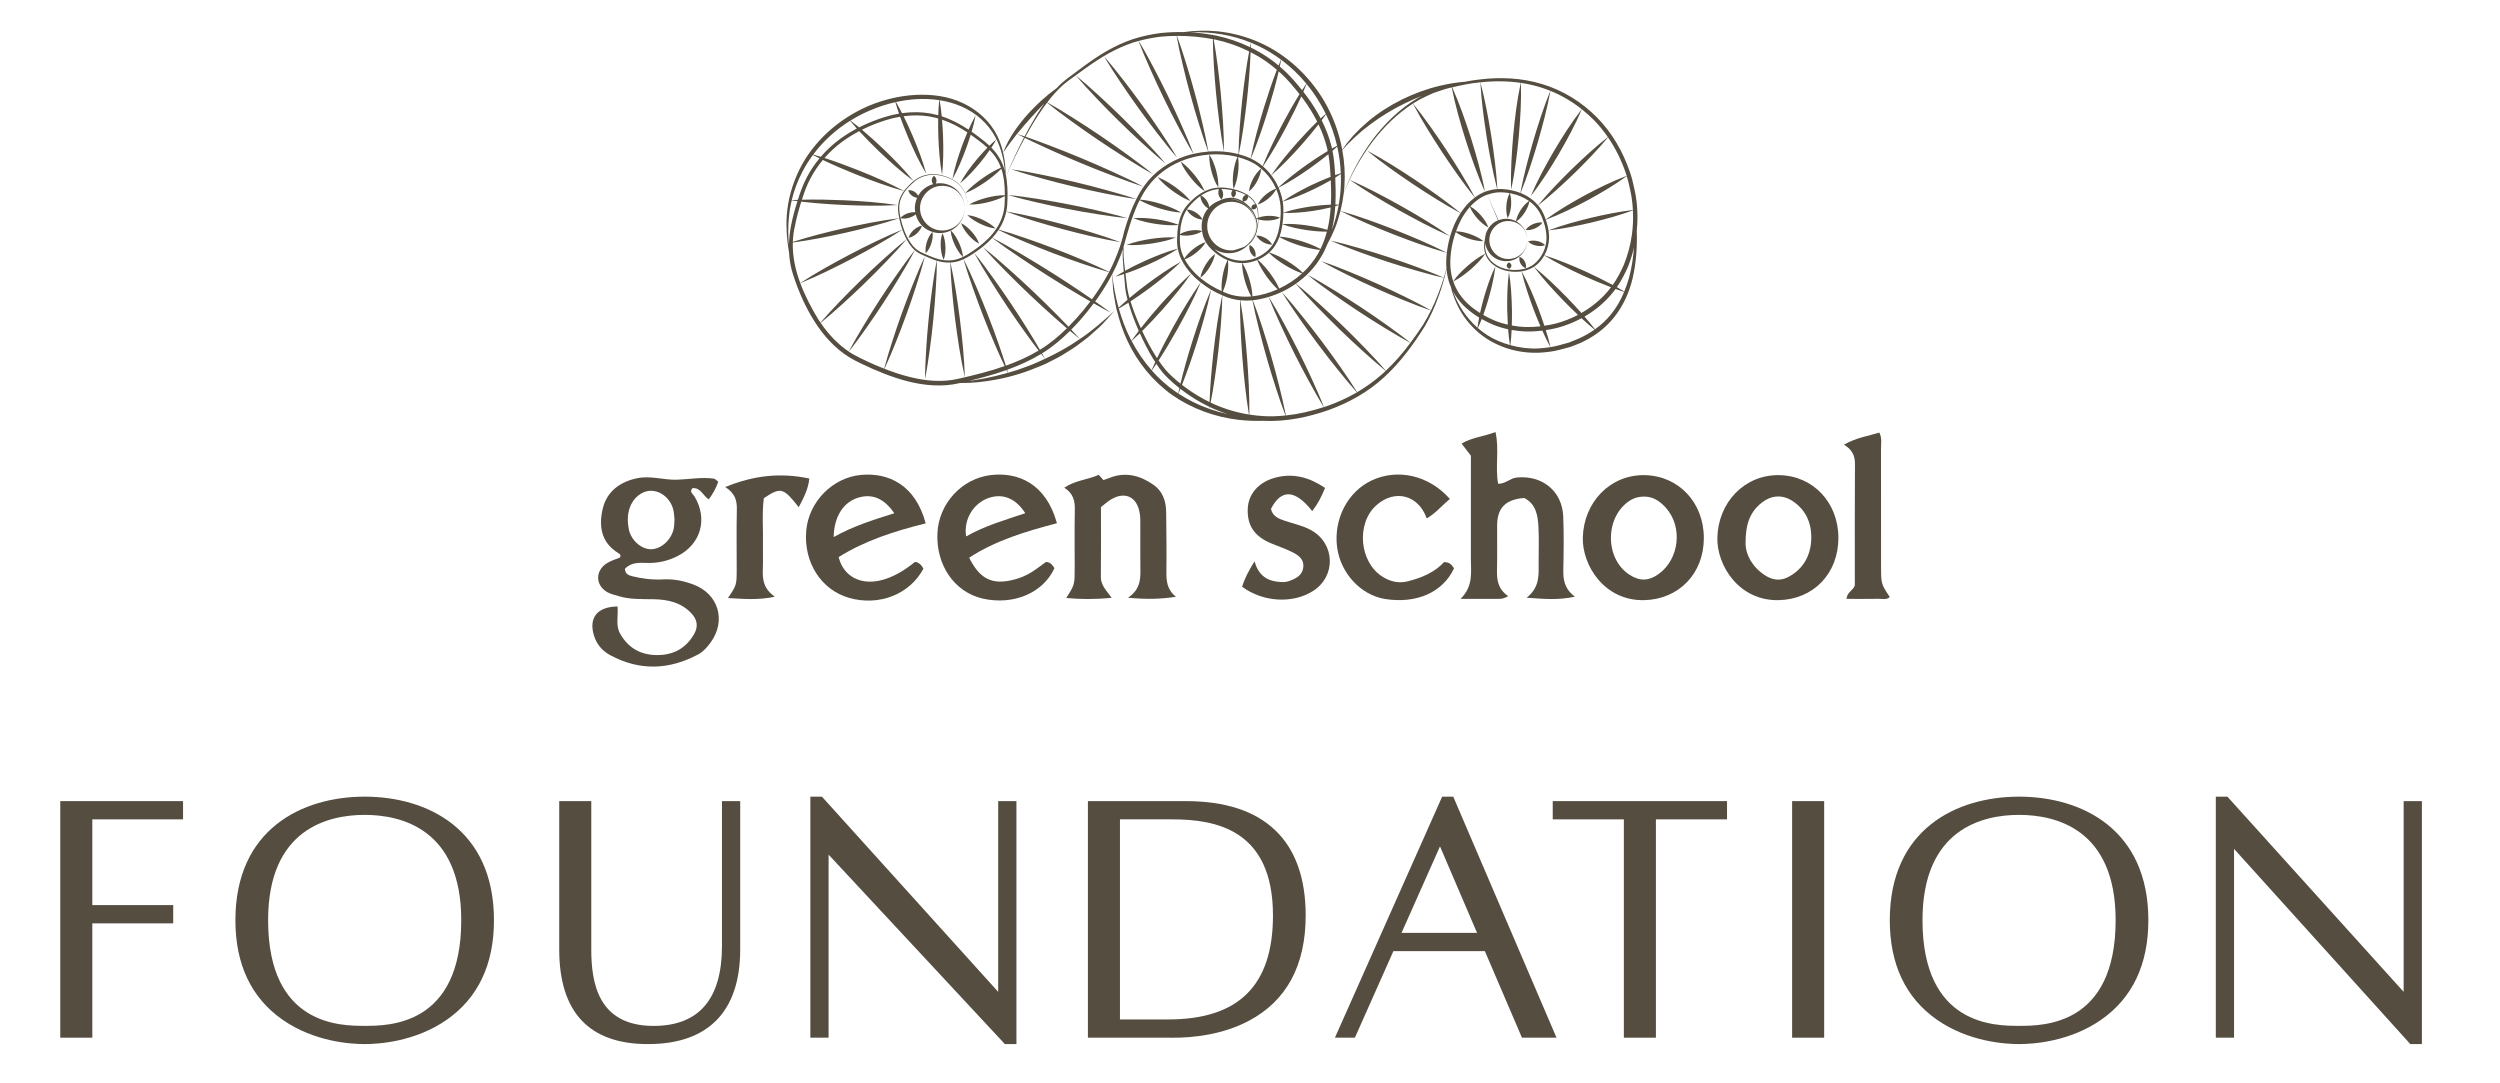 <?xml version="1.0" encoding="UTF-8" standalone="no"?>
<!-- Created with Inkscape (http://www.inkscape.org/) -->

<svg
   version="1.1"
   id="svg2"
   xml:space="preserve"
   width="300" height="130" viewBox="40 116 300 130"
   sodipodi:docname="Green School Foundation Logo_Original File.ai"
   xmlns:inkscape="http://www.inkscape.org/namespaces/inkscape"
   xmlns:sodipodi="http://sodipodi.sourceforge.net/DTD/sodipodi-0.dtd"
   xmlns="http://www.w3.org/2000/svg"
   xmlns:svg="http://www.w3.org/2000/svg"><defs
     id="defs6"><clipPath
       clipPathUnits="userSpaceOnUse"
       id="clipPath22"><path
         d="M 0,283.465 H 283.465 V 0 H 0 Z"
         id="path20" /></clipPath></defs><sodipodi:namedview
     id="namedview4"
     pagecolor="#544d40"
     bordercolor="#666666"
     borderopacity="1.0"
     inkscape:pageshadow="2"
     inkscape:pageopacity="0.0"
     inkscape:pagecheckerboard="0" /><g
     id="g8"
     inkscape:groupmode="layer"
     inkscape:label="Green School Foundation Logo_Original File"
     transform="matrix(1.333,0,0,-1.333,0,377.953)"><path
       d="M 0,0 H 283.465 V 283.465 H 0 Z"
       style="fill:#544d40;fill-opacity:0;fill-rule:nonzero;stroke:none"
       id="path10" /><g
       id="g12"
       transform="translate(35.433,103.099)"><path
         d="m 0,0 h 2.885 v 10.292 h 7.283 v 1.643 H 2.885 v 7.719 h 8.169 v 1.642 H 0 Z"
         style="fill:#544d40;fill-opacity:1;fill-rule:nonzero;stroke:none"
         id="path14" /></g><g
       id="g16"><g
         id="g18"
         clip-path="url(#clipPath22)"><g
           id="g24"
           transform="translate(62.837,104.164)"><path
             d="m 0,0 c -2.15,0 -8.693,0 -8.693,9.511 0,8.249 5.446,9.481 8.693,9.481 3.246,0 8.693,-1.232 8.693,-9.481 C 8.693,0 2.15,0 0,0 m 0,20.633 c -5.626,0 -11.638,-2.922 -11.638,-11.122 0,-3.979 1.428,-6.993 4.244,-8.959 2.838,-1.98 6.116,-2.194 7.394,-2.194 1.278,0 4.556,0.214 7.394,2.194 2.816,1.966 4.244,4.98 4.244,8.959 0,8.2 -6.012,11.122 -11.638,11.122"
             style="fill:#544d40;fill-opacity:1;fill-rule:nonzero;stroke:none"
             id="path26" /></g><g
           id="g28"
           transform="translate(95.001,111.345)"><path
             d="m 0,0 c 0,-4.768 -2.072,-7.186 -6.157,-7.186 -5.027,0 -5.608,3.931 -5.608,6.888 V 13.049 H -14.65 V -0.298 c 0,-5.657 2.69,-8.525 7.995,-8.525 5.428,0 8.297,2.948 8.297,8.525 V 13.049 H 0 Z"
             style="fill:#544d40;fill-opacity:1;fill-rule:nonzero;stroke:none"
             id="path30" /></g><g
           id="g32"
           transform="translate(119.867,107.225)"><path
             d="m 0,0 -15.79,17.487 -0.076,0.086 h -1.043 V -4.126 h 1.641 V 12.353 L 0.522,-4.617 0.599,-4.702 H 1.642 V 17.17 L 0,17.17 Z"
             style="fill:#544d40;fill-opacity:1;fill-rule:nonzero;stroke:none"
             id="path34" /></g><g
           id="g36"
           transform="translate(130.829,122.753)"><path
             d="m 0,0 h 4.698 c 3.897,0 9.077,-0.897 9.077,-8.652 0,-6.299 -3.086,-9.36 -9.434,-9.36 H 0 Z m 5.955,1.642 h -8.84 v -21.296 h 7.268 l 0.426,-0.003 c 1.792,0 4.427,0.265 6.806,1.528 3.387,1.799 5.105,4.987 5.105,9.477 0,6.734 -3.723,10.294 -10.765,10.294"
             style="fill:#544d40;fill-opacity:1;fill-rule:nonzero;stroke:none"
             id="path38" /></g><g
           id="g40"
           transform="translate(162.977,112.532)"><path
             d="m 0,0 h -6.802 l 3.465,7.788 z m -3.143,12.265 -9.653,-21.699 h 1.797 l 3.466,7.792 h 8.236 l 3.338,-7.792 h 3.111 l -9.296,21.699 z"
             style="fill:#544d40;fill-opacity:1;fill-rule:nonzero;stroke:none"
             id="path42" /></g><g
           id="g44"
           transform="translate(169.789,122.753)"><path
             d="M 0,0 H 6.402 V -19.654 H 9.287 V 0 H 15.69 V 1.642 H 0 Z"
             style="fill:#544d40;fill-opacity:1;fill-rule:nonzero;stroke:none"
             id="path46" /></g><path
           d="m 191.339,103.099 h 2.884 v 21.296 h -2.884 z"
           style="fill:#544d40;fill-opacity:1;fill-rule:nonzero;stroke:none"
           id="path48" /><g
           id="g50"
           transform="translate(211.769,104.164)"><path
             d="m 0,0 c -2.15,0 -8.693,0 -8.693,9.511 0,8.249 5.447,9.481 8.693,9.481 3.246,0 8.693,-1.232 8.693,-9.481 C 8.693,0 2.15,0 0,0 m 0,20.633 c -5.626,0 -11.638,-2.922 -11.638,-11.122 0,-3.979 1.428,-6.993 4.244,-8.959 2.838,-1.98 6.116,-2.194 7.394,-2.194 1.278,0 4.556,0.214 7.394,2.194 2.816,1.966 4.244,4.98 4.244,8.959 0,8.2 -6.012,11.122 -11.638,11.122"
             style="fill:#544d40;fill-opacity:1;fill-rule:nonzero;stroke:none"
             id="path52" /></g><g
           id="g54"
           transform="translate(246.39,124.394)"><path
             d="m 0,0 v -17.17 l -15.79,17.488 -0.076,0.085 h -1.043 v -21.699 h 1.641 v 16.997 l 15.79,-17.487 0.077,-0.086 H 1.642 L 1.642,0 Z"
             style="fill:#544d40;fill-opacity:1;fill-rule:nonzero;stroke:none"
             id="path56" /></g><g
           id="g58"
           transform="translate(123.402,178.279)"><path
             d="M 0,0 C 0.888,-0.212 1.783,-0.392 2.678,-0.57 3.574,-0.739 4.471,-0.908 5.374,-1.044 6.276,-1.185 7.18,-1.319 8.092,-1.407 7.213,-1.147 6.325,-0.932 5.436,-0.725 4.548,-0.512 3.653,-0.333 2.759,-0.154 1.862,0.016 0.965,0.185 0.062,0.321 l -1.354,0.203 c -0.455,0.052 -0.907,0.119 -1.364,0.159 0.439,-0.134 0.883,-0.242 1.324,-0.364 z"
             style="fill:#544d40;fill-opacity:1;fill-rule:nonzero;stroke:none"
             id="path60" /></g><g
           id="g62"
           transform="translate(133.026,183.892)"><path
             d="M 0,0 C -0.645,0.687 -1.312,1.35 -1.98,2.013 -2.656,2.669 -3.331,3.325 -4.03,3.956 L -5.079,4.903 C -5.44,5.207 -5.79,5.522 -6.16,5.818 -5.858,5.454 -5.536,5.109 -5.225,4.754 L -4.259,3.723 C -3.614,3.036 -2.946,2.373 -2.278,1.71 -1.603,1.055 -0.927,0.399 -0.228,-0.232 0.468,-0.867 1.168,-1.497 1.901,-2.094 1.291,-1.372 0.648,-0.684 0,0"
             style="fill:#544d40;fill-opacity:1;fill-rule:nonzero;stroke:none"
             id="path64" /></g><g
           id="g66"
           transform="translate(130.914,189.055)"><path
             d="M 0,0 C 0.516,-0.781 1.059,-1.543 1.602,-2.305 2.154,-3.061 2.706,-3.816 3.285,-4.553 3.86,-5.291 4.44,-6.026 5.059,-6.734 4.582,-5.924 4.068,-5.141 3.549,-4.362 3.033,-3.581 2.49,-2.819 1.947,-2.057 1.396,-1.301 0.844,-0.545 0.265,0.191 l -0.869,1.104 c -0.302,0.359 -0.593,0.726 -0.905,1.077 0.234,-0.408 0.491,-0.799 0.736,-1.199 z"
             style="fill:#544d40;fill-opacity:1;fill-rule:nonzero;stroke:none"
             id="path68" /></g><g
           id="g70"
           transform="translate(138.906,172.468)"><path
             d="M 0,0 C 0.214,0.362 0.402,0.74 0.48,1.186 0.117,0.915 -0.136,0.577 -0.362,0.222 -0.577,-0.139 -0.765,-0.517 -0.841,-0.963 -0.478,-0.693 -0.225,-0.355 0,0"
             style="fill:#544d40;fill-opacity:1;fill-rule:nonzero;stroke:none"
             id="path72" /></g><g
           id="g74"
           transform="translate(143.918,175.087)"><path
             d="M 0,0 C -0.243,0.13 -0.501,0.233 -0.824,0.224 -0.667,-0.058 -0.446,-0.227 -0.21,-0.369 0.033,-0.5 0.291,-0.603 0.614,-0.593 0.457,-0.31 0.236,-0.141 0,0"
             style="fill:#544d40;fill-opacity:1;fill-rule:nonzero;stroke:none"
             id="path76" /></g><g
           id="g78"
           transform="translate(142.503,174.465)"><path
             d="M 0,0 C -0.067,-0.254 -0.016,-0.453 0.062,-0.639 0.153,-0.819 0.272,-0.986 0.51,-1.098 0.578,-0.844 0.527,-0.645 0.448,-0.46 0.356,-0.28 0.237,-0.112 0,0"
             style="fill:#544d40;fill-opacity:1;fill-rule:nonzero;stroke:none"
             id="path80" /></g><g
           id="g82"
           transform="translate(138.456,179.296)"><path
             d="M 0,0 C -0.23,0.551 -0.562,1.02 -0.918,1.469 -1.285,1.91 -1.675,2.331 -2.167,2.671 -1.936,2.12 -1.604,1.651 -1.248,1.202 -0.882,0.76 -0.492,0.339 0,0"
             style="fill:#544d40;fill-opacity:1;fill-rule:nonzero;stroke:none"
             id="path84" /></g><g
           id="g86"
           transform="translate(135.825,179.662)"><path
             d="M 0,0 C -0.498,0.353 -1.014,0.681 -1.607,0.905 -1.211,0.41 -0.739,0.021 -0.25,-0.344 0.248,-0.698 0.764,-1.026 1.357,-1.248 0.962,-0.753 0.49,-0.364 0,0"
             style="fill:#544d40;fill-opacity:1;fill-rule:nonzero;stroke:none"
             id="path88" /></g><g
           id="g90"
           transform="translate(135.859,175.131)"><path
             d="M 0,0 C -0.765,0.056 -1.51,-0.018 -2.251,-0.123 -2.99,-0.241 -3.725,-0.389 -4.44,-0.666 -3.675,-0.72 -2.929,-0.647 -2.188,-0.543 -1.449,-0.426 -0.715,-0.278 0,0"
             style="fill:#544d40;fill-opacity:1;fill-rule:nonzero;stroke:none"
             id="path92" /></g><g
           id="g94"
           transform="translate(151.506,180.325)"><path
             d="M 0,0 C 1.422,-0.992 2.907,-1.87 4.408,-2.721 5.915,-3.56 7.438,-4.372 9.024,-5.071 7.602,-4.08 6.117,-3.202 4.616,-2.351 3.109,-1.511 1.586,-0.699 0,0"
             style="fill:#544d40;fill-opacity:1;fill-rule:nonzero;stroke:none"
             id="path96" /></g><g
           id="g98"
           transform="translate(168.192,175.951)"><path
             d="M 0,0 C 0.252,0.117 0.491,0.264 0.678,0.529 0.356,0.572 0.086,0.495 -0.171,0.389 -0.422,0.271 -0.661,0.125 -0.848,-0.141 -0.527,-0.182 -0.257,-0.105 0,0"
             style="fill:#544d40;fill-opacity:1;fill-rule:nonzero;stroke:none"
             id="path100" /></g><g
           id="g102"
           transform="translate(167.566,174.775)"><path
             d="M 0,0 C 0.221,-0.219 0.47,-0.311 0.725,-0.373 0.983,-0.422 1.247,-0.44 1.539,-0.33 1.318,-0.11 1.069,-0.019 0.814,0.043 0.556,0.091 0.292,0.109 0,0"
             style="fill:#544d40;fill-opacity:1;fill-rule:nonzero;stroke:none"
             id="path104" /></g><g
           id="g106"
           transform="translate(167.366,172.362)"><path
             d="M 0,0 C 0.053,0.254 -0.008,0.445 -0.097,0.621 -0.198,0.791 -0.326,0.946 -0.568,1.039 -0.62,0.786 -0.559,0.594 -0.47,0.418 -0.37,0.248 -0.242,0.092 0,0"
             style="fill:#544d40;fill-opacity:1;fill-rule:nonzero;stroke:none"
             id="path108" /></g><g
           id="g110"
           transform="translate(165.871,172.313)"><path
             d="M 0,0 C 0.164,0.105 0.198,0.204 0.2,0.301 0.188,0.398 0.147,0.494 -0.025,0.584 -0.188,0.48 -0.222,0.381 -0.225,0.283 -0.214,0.186 -0.173,0.09 0,0"
             style="fill:#544d40;fill-opacity:1;fill-rule:nonzero;stroke:none"
             id="path112" /></g><g
           id="g114"
           transform="translate(112.545,175.496)"><path
             d="M 0,0 C 0.195,0.188 0.37,0.398 0.458,0.704 0.145,0.646 -0.081,0.491 -0.286,0.314 -0.482,0.127 -0.657,-0.083 -0.744,-0.39 -0.43,-0.332 -0.204,-0.178 0,0"
             style="fill:#544d40;fill-opacity:1;fill-rule:nonzero;stroke:none"
             id="path116" /></g><g
           id="g118"
           transform="translate(114.961,173.122)"><path
             d="M 0,0 C 0.15,0.409 0.169,0.812 0.157,1.213 0.131,1.614 0.075,2.014 -0.111,2.407 -0.26,1.998 -0.279,1.595 -0.268,1.194 -0.243,0.793 -0.187,0.393 0,0"
             style="fill:#544d40;fill-opacity:1;fill-rule:nonzero;stroke:none"
             id="path120" /></g><g
           id="g122"
           transform="translate(116.529,176.424)"><path
             d="M 0,0 C 0.145,-0.419 0.387,-0.751 0.652,-1.064 0.927,-1.368 1.226,-1.651 1.623,-1.847 1.479,-1.428 1.237,-1.095 0.971,-0.783 0.695,-0.48 0.396,-0.197 0,0"
             style="fill:#544d40;fill-opacity:1;fill-rule:nonzero;stroke:none"
             id="path124" /></g><g
           id="g126"
           transform="translate(119.641,175.939)"><path
             d="M 0,0 C -0.353,0.354 -0.762,0.591 -1.185,0.798 -1.613,0.994 -2.054,1.162 -2.552,1.213 -2.198,0.859 -1.789,0.623 -1.367,0.415 -0.939,0.218 -0.498,0.05 0,0"
             style="fill:#544d40;fill-opacity:1;fill-rule:nonzero;stroke:none"
             id="path128" /></g><g
           id="g130"
           transform="translate(176.66,171.524)"><path
             d="m 0,0 c -0.12,-0.426 -0.263,-0.845 -0.431,-1.253 -0.221,0.133 -0.443,0.264 -0.668,0.389 0.401,0.58 0.723,1.212 1.009,1.855 0.219,0.555 0.396,1.128 0.533,1.71 C 0.374,1.786 0.24,0.879 0,0 m -1.635,-3.317 c -0.413,-0.512 -0.899,-0.956 -1.433,-1.337 -0.303,0.393 -0.618,0.774 -0.942,1.146 0.911,0.527 1.738,1.196 2.417,2.007 0.134,0.152 0.259,0.312 0.378,0.476 0.255,-0.092 0.513,-0.178 0.771,-0.261 -0.303,-0.731 -0.692,-1.422 -1.191,-2.031 m -2.939,-2.19 c -0.288,-0.115 -0.572,-0.241 -0.863,-0.347 l -0.901,-0.248 c -0.242,-0.068 -0.487,-0.117 -0.734,-0.157 -0.121,0.518 -0.267,1.027 -0.425,1.531 0.343,0.052 0.684,0.115 1.02,0.199 0.761,0.201 1.5,0.496 2.197,0.87 0.38,-0.352 0.77,-0.693 1.172,-1.023 -0.459,-0.323 -0.951,-0.6 -1.466,-0.825 m -3.601,-0.872 c -0.847,-0.038 -1.694,0.07 -2.51,0.297 0.056,0.457 0.092,0.913 0.113,1.369 0.4,-0.071 0.803,-0.122 1.208,-0.137 0.52,-0.015 1.04,0.013 1.556,0.076 0.224,-0.502 0.463,-0.999 0.727,-1.486 -0.362,-0.059 -0.727,-0.096 -1.094,-0.119 m -5.437,1.835 c 0.126,0.269 0.24,0.541 0.347,0.815 0.341,-0.193 0.691,-0.371 1.054,-0.521 0.429,-0.173 0.873,-0.305 1.324,-0.404 0.036,-0.473 0.089,-0.945 0.162,-1.417 -0.365,0.103 -0.723,0.227 -1.071,0.377 -0.667,0.284 -1.274,0.678 -1.816,1.15 m -2.244,3.322 c 0.068,-0.128 0.139,-0.255 0.213,-0.379 0.281,-0.405 0.588,-0.797 0.96,-1.116 0.368,-0.334 0.766,-0.626 1.185,-0.882 -0.059,-0.302 -0.11,-0.607 -0.148,-0.916 -0.993,0.877 -1.753,2.026 -2.21,3.293 m -0.49,3.879 c -0.023,-0.138 -0.042,-0.279 -0.059,-0.419 -1.531,0.777 -3.108,1.438 -4.696,2.07 -1.603,0.624 -3.218,1.218 -4.88,1.693 0.13,0.52 0.228,1.049 0.293,1.582 0.642,1.666 1.533,3.23 2.595,4.658 1.016,1.33 2.23,2.521 3.633,3.421 0.795,-1.503 1.695,-2.938 2.622,-4.354 0.932,-1.402 1.89,-2.785 2.95,-4.102 -0.244,-0.182 -0.473,-0.384 -0.679,-0.606 -0.22,-0.247 -0.417,-0.512 -0.597,-0.787 -1.305,1.066 -2.678,2.03 -4.069,2.968 -1.42,0.943 -2.858,1.858 -4.369,2.666 1.324,-1.087 2.719,-2.067 4.133,-3.019 1.398,-0.927 2.814,-1.827 4.298,-2.626 -0.085,-0.13 -0.167,-0.261 -0.243,-0.396 -0.47,-0.855 -0.774,-1.793 -0.932,-2.749 m -0.327,-2.666 c -0.814,0.356 -1.642,0.67 -2.472,0.978 -0.842,0.316 -1.694,0.602 -2.546,0.886 -0.855,0.276 -1.711,0.55 -2.576,0.794 l -1.299,0.363 c -0.438,0.107 -0.871,0.227 -1.313,0.321 0.412,-0.186 0.832,-0.345 1.248,-0.519 l 1.262,-0.476 c 0.841,-0.316 1.693,-0.602 2.546,-0.886 0.855,-0.275 1.71,-0.55 2.576,-0.793 0.851,-0.243 1.705,-0.48 2.572,-0.675 -0.314,-1.007 -0.691,-1.994 -1.155,-2.936 -0.771,0.437 -1.558,0.836 -2.349,1.227 -0.814,0.409 -1.643,0.787 -2.471,1.165 -0.832,0.369 -1.665,0.737 -2.511,1.075 l -1.27,0.506 c -0.429,0.154 -0.853,0.322 -1.288,0.465 0.395,-0.231 0.802,-0.436 1.203,-0.655 l 1.221,-0.614 c 0.815,-0.408 1.643,-0.787 2.471,-1.164 0.833,-0.368 1.665,-0.737 2.512,-1.074 0.817,-0.332 1.638,-0.656 2.476,-0.942 -0.219,-0.442 -0.456,-0.875 -0.715,-1.294 -0.36,-0.545 -0.734,-1.083 -1.126,-1.608 -0.715,0.573 -1.453,1.11 -2.196,1.64 -0.755,0.545 -1.528,1.063 -2.302,1.58 -0.779,0.509 -1.558,1.017 -2.356,1.497 l -1.197,0.72 c -0.408,0.227 -0.808,0.466 -1.222,0.682 0.361,-0.296 0.738,-0.57 1.107,-0.856 l 1.132,-0.819 c 0.755,-0.544 1.528,-1.062 2.302,-1.579 0.78,-0.508 1.559,-1.016 2.357,-1.497 0.779,-0.474 1.563,-0.942 2.37,-1.375 -0.67,-0.897 -1.398,-1.749 -2.21,-2.509 -0.599,0.689 -1.223,1.352 -1.854,2.007 -0.663,0.697 -1.349,1.369 -2.036,2.042 -0.693,0.665 -1.387,1.329 -2.104,1.97 l -1.076,0.96 c -0.342,0.286 -0.676,0.579 -1.024,0.859 0.913,0.639 1.705,1.455 2.271,2.423 0.225,0.374 0.413,0.764 0.571,1.165 0.238,0.437 0.459,0.884 0.648,1.346 0.207,0.523 0.377,1.06 0.514,1.607 1.54,-0.785 3.127,-1.45 4.725,-2.085 1.594,-0.62 3.2,-1.21 4.851,-1.684 -0.055,-0.474 -0.072,-0.956 -0.031,-1.436 -0.075,-0.268 -0.153,-0.536 -0.236,-0.802 m -5.57,-8.695 c -0.694,-0.604 -1.439,-1.147 -2.233,-1.611 -0.471,0.753 -0.969,1.487 -1.475,2.214 -0.543,0.788 -1.113,1.557 -1.682,2.325 -0.578,0.762 -1.156,1.524 -1.761,2.266 l -0.908,1.112 c -0.315,0.361 -0.618,0.731 -0.944,1.085 0.249,-0.412 0.519,-0.807 0.778,-1.21 l 0.813,-1.183 c 0.543,-0.789 1.112,-1.557 1.682,-2.325 0.578,-0.762 1.156,-1.523 1.761,-2.265 0.556,-0.689 1.12,-1.372 1.711,-2.035 -0.028,-0.016 -0.054,-0.034 -0.082,-0.049 -0.837,-0.472 -1.713,-0.873 -2.622,-1.19 -0.087,-0.03 -0.176,-0.056 -0.263,-0.085 -0.334,0.852 -0.705,1.684 -1.083,2.513 -0.385,0.854 -0.799,1.693 -1.214,2.532 -0.424,0.834 -0.848,1.669 -1.302,2.488 l -0.682,1.229 c -0.23,0.385 -0.45,0.775 -0.69,1.156 0.314,0.096 0.625,0.206 0.926,0.336 0.529,0.23 1.036,0.517 1.513,0.848 0.291,-0.339 0.596,-0.665 0.893,-0.998 l 0.994,-1.046 c 0.663,-0.696 1.349,-1.368 2.036,-2.04 0.694,-0.665 1.388,-1.33 2.105,-1.97 0.675,-0.61 1.356,-1.212 2.064,-1.789 -0.111,-0.103 -0.221,-0.208 -0.335,-0.308 m -15.536,-3.115 c 0.012,0.057 0.022,0.114 0.033,0.171 0.531,-0.253 1.08,-0.467 1.64,-0.646 -0.567,0.124 -1.126,0.283 -1.673,0.475 m -5.184,3.458 c 0.139,0.199 0.275,0.399 0.409,0.601 0.172,-0.26 0.352,-0.515 0.549,-0.761 0.326,-0.389 0.69,-0.717 1.059,-1.044 0.154,-0.132 0.312,-0.258 0.47,-0.382 -0.036,-0.16 -0.074,-0.319 -0.108,-0.479 -0.099,0.066 -0.2,0.128 -0.297,0.197 -0.77,0.534 -1.463,1.167 -2.082,1.868 m -2.97,5.576 c 0.293,0.168 0.581,0.344 0.865,0.525 0.235,-0.83 0.544,-1.635 0.882,-2.427 0.015,-0.035 0.031,-0.069 0.047,-0.105 -0.224,-0.292 -0.442,-0.589 -0.653,-0.892 -0.029,0.055 -0.061,0.109 -0.089,0.164 -0.441,0.873 -0.785,1.791 -1.052,2.735 m -0.599,3.092 c 0.27,0.515 0.514,1.043 0.724,1.587 0.089,0.224 0.165,0.452 0.236,0.681 -0.002,-0.042 -0.007,-0.083 -0.008,-0.125 -0.021,-0.488 0.015,-0.977 0.056,-1.462 l 0.038,-0.439 c -0.257,-0.147 -0.512,-0.299 -0.762,-0.463 0.264,0.071 0.525,0.149 0.782,0.234 l 0.068,-0.786 c 0.031,-0.484 0.105,-0.983 0.233,-1.454 0.006,-0.022 0.013,-0.044 0.019,-0.066 -0.275,-0.235 -0.544,-0.478 -0.808,-0.728 -0.274,0.985 -0.461,1.999 -0.578,3.021 m -2.727,-1.632 c -0.874,0.599 -1.767,1.17 -2.66,1.74 -0.898,0.562 -1.797,1.123 -2.713,1.657 l -1.375,0.799 c -0.438,0.237 -0.871,0.485 -1.314,0.715 0.201,0.219 0.389,0.45 0.554,0.7 0.351,-0.171 0.706,-0.33 1.059,-0.497 l 1.267,-0.547 c 0.845,-0.363 1.701,-0.696 2.558,-1.028 0.86,-0.323 1.721,-0.645 2.593,-0.937 0.818,-0.278 1.64,-0.547 2.474,-0.783 -0.445,-0.852 -0.963,-1.666 -1.534,-2.443 -0.303,0.209 -0.605,0.418 -0.909,0.624 m -0.443,-2.288 c -0.248,-0.274 -0.501,-0.543 -0.761,-0.805 -0.339,0.356 -0.683,0.708 -1.028,1.058 -0.701,0.719 -1.425,1.413 -2.149,2.108 -0.731,0.687 -1.463,1.373 -2.217,2.035 l -1.133,0.993 c -0.388,0.319 -0.766,0.65 -1.163,0.96 0.331,-0.38 0.681,-0.74 1.02,-1.111 l 1.051,-1.079 c 0.701,-0.718 1.425,-1.413 2.149,-2.107 0.732,-0.686 1.463,-1.373 2.218,-2.035 0.366,-0.324 0.733,-0.647 1.105,-0.966 -0.742,-0.731 -1.541,-1.397 -2.426,-1.935 -0.321,0.552 -0.648,1.099 -0.984,1.641 -0.501,0.819 -1.029,1.62 -1.558,2.421 -0.538,0.796 -1.076,1.59 -1.641,2.367 l -0.849,1.164 c -0.293,0.375 -0.575,0.759 -0.878,1.128 0.215,0.143 0.427,0.29 0.631,0.45 0.351,0.271 0.683,0.572 0.985,0.901 0.399,-0.302 0.808,-0.586 1.211,-0.88 l 1.312,-0.9 c 0.875,-0.598 1.768,-1.169 2.661,-1.739 0.899,-0.561 1.797,-1.123 2.714,-1.656 0.311,-0.183 0.624,-0.363 0.937,-0.543 -0.382,-0.507 -0.785,-0.998 -1.207,-1.47 m 0.258,-1.916 c -0.032,-0.021 -0.062,-0.043 -0.094,-0.064 -0.96,-0.66 -1.981,-1.225 -3.036,-1.714 -0.089,0.163 -0.184,0.322 -0.276,0.483 0.927,0.567 1.757,1.268 2.521,2.028 0.292,-0.247 0.585,-0.494 0.885,-0.733 m -3.698,-2.038 c -0.622,-0.289 -1.27,-0.516 -1.916,-0.746 l -0.849,-0.253 c -0.026,0.089 -0.055,0.176 -0.082,0.265 1.061,0.382 2.097,0.845 3.067,1.434 0.115,-0.147 0.226,-0.297 0.343,-0.442 -0.187,-0.087 -0.373,-0.176 -0.563,-0.258 m -3.902,-1.298 c -0.668,-0.162 -1.345,-0.289 -2.028,-0.387 -0.11,-0.017 -0.221,-0.027 -0.331,-0.042 l 0.177,0.042 c 0.733,0.179 1.464,0.374 2.188,0.599 0.332,0.104 0.664,0.215 0.993,0.332 0.041,-0.083 0.078,-0.167 0.12,-0.251 l -0.121,-0.035 z m -4.458,-0.412 c -1.467,-0.109 -2.944,0.195 -4.356,0.647 -0.392,0.129 -0.783,0.272 -1.172,0.423 0.359,0.772 0.686,1.555 1.004,2.342 0.346,0.845 0.661,1.702 0.976,2.558 0.306,0.86 0.611,1.721 0.884,2.592 l 0.41,1.308 c 0.121,0.441 0.257,0.878 0.367,1.323 -0.201,-0.413 -0.375,-0.835 -0.563,-1.252 l -0.521,-1.268 c -0.346,-0.845 -0.662,-1.701 -0.976,-2.558 -0.305,-0.861 -0.61,-1.721 -0.883,-2.593 -0.259,-0.807 -0.508,-1.619 -0.725,-2.441 -0.994,0.386 -1.969,0.835 -2.89,1.343 -0.1,0.06 -0.195,0.126 -0.292,0.191 0.569,0.715 1.1,1.454 1.624,2.198 0.531,0.743 1.033,1.505 1.535,2.266 0.494,0.767 0.987,1.534 1.452,2.32 l 0.697,1.179 c 0.212,0.387 0.434,0.767 0.636,1.16 0.21,-0.181 0.453,-0.329 0.701,-0.426 0.342,-0.153 0.685,-0.315 1.045,-0.441 0.072,-0.027 0.145,-0.05 0.219,-0.073 -0.082,-0.41 -0.145,-0.822 -0.218,-1.233 l -0.193,-1.338 c -0.127,-0.892 -0.221,-1.788 -0.315,-2.684 -0.083,-0.896 -0.167,-1.793 -0.217,-2.693 -0.055,-0.9 -0.103,-1.8 -0.104,-2.705 0.176,0.888 0.305,1.78 0.428,2.673 0.128,0.892 0.222,1.788 0.316,2.683 0.084,0.897 0.167,1.794 0.218,2.694 l 0.074,1.35 c 0.009,0.416 0.028,0.831 0.028,1.247 0.387,-0.117 0.798,-0.178 1.207,-0.16 0.056,-1.727 0.233,-3.439 0.442,-5.147 0.226,-1.735 0.483,-3.465 0.867,-5.179 l -0.62,-0.144 -0.539,-0.101 z m -11.275,5.2 c 0.663,0.539 1.302,1.101 1.934,1.671 0.686,0.611 1.348,1.246 2.01,1.881 0.655,0.642 1.309,1.285 1.941,1.951 l 0.946,1.001 c 0.301,0.34 0.611,0.67 0.903,1.019 0.143,-0.265 0.309,-0.517 0.509,-0.748 0.07,-0.083 0.149,-0.16 0.233,-0.232 -0.278,-0.345 -0.536,-0.701 -0.804,-1.051 L -65.901,0.3 c -0.531,-0.743 -1.033,-1.504 -1.535,-2.266 -0.493,-0.768 -0.986,-1.535 -1.451,-2.321 -0.468,-0.78 -0.93,-1.565 -1.353,-2.374 -1.004,0.672 -1.846,1.577 -2.537,2.584 m -1.831,3.576 c 1.602,0.657 3.147,1.423 4.678,2.217 1.533,0.81 3.051,1.648 4.511,2.598 0.104,-0.297 0.226,-0.588 0.375,-0.865 -0.358,-0.282 -0.698,-0.582 -1.047,-0.873 L -67.12,1.661 c -0.685,-0.611 -1.347,-1.246 -2.009,-1.881 -0.655,-0.643 -1.309,-1.286 -1.94,-1.952 -0.588,-0.614 -1.168,-1.234 -1.725,-1.879 -0.074,0.108 -0.148,0.216 -0.219,0.327 -0.609,1.013 -1.177,2.097 -1.595,3.223 m -0.674,3.658 c 1.575,0.211 3.128,0.522 4.674,0.865 1.65,0.378 3.292,0.787 4.906,1.323 0.042,-0.208 0.091,-0.415 0.149,-0.619 0.04,-0.135 0.085,-0.27 0.132,-0.405 -1.613,-0.659 -3.167,-1.429 -4.706,-2.229 -1.524,-0.805 -3.033,-1.639 -4.486,-2.581 -0.437,1.18 -0.704,2.406 -0.669,3.646 m -0.342,2.352 c 0.045,0.487 0.128,0.969 0.241,1.444 0.173,-0.025 0.347,-0.046 0.521,-0.068 -0.222,-0.701 -0.424,-1.411 -0.564,-2.138 -0.122,-0.6 -0.194,-1.218 -0.206,-1.838 -0.076,0.867 -0.084,1.737 0.008,2.6 m 1.209,4.031 c 0.273,0.525 0.591,1.026 0.942,1.5 0.198,-0.103 0.396,-0.204 0.596,-0.302 -0.429,-0.518 -0.809,-1.076 -1.121,-1.673 -0.355,-0.655 -0.61,-1.367 -0.828,-2.066 -0.184,-0.007 -0.368,-0.012 -0.552,-0.022 0.215,0.891 0.542,1.754 0.963,2.563 m 4.29,4.579 c 0.197,-0.237 0.398,-0.471 0.604,-0.7 -0.517,-0.274 -1.016,-0.582 -1.492,-0.926 -0.642,-0.469 -1.231,-1.013 -1.75,-1.618 -0.226,0.071 -0.454,0.138 -0.682,0.203 0.903,1.209 2.039,2.241 3.32,3.041 m 1.847,0.954 c 0.719,0.308 1.467,0.55 2.231,0.722 0.1,-0.348 0.209,-0.692 0.326,-1.033 -0.408,-0.068 -0.811,-0.162 -1.206,-0.284 -0.821,-0.246 -1.621,-0.564 -2.385,-0.953 -0.256,0.209 -0.516,0.414 -0.781,0.613 0.579,0.36 1.187,0.674 1.815,0.935 m 4.074,0.989 c 0.7,0.043 1.407,0.02 2.1,-0.085 -0.045,-0.456 -0.071,-0.912 -0.084,-1.368 -0.07,0.019 -0.139,0.043 -0.211,0.06 -0.742,0.19 -1.516,0.25 -2.279,0.209 -0.258,-0.013 -0.514,-0.041 -0.77,-0.076 -0.173,0.339 -0.354,0.674 -0.546,1.005 0.59,0.129 1.188,0.217 1.79,0.255 m 7.157,-3.417 c 0.505,-0.938 0.762,-1.989 0.86,-3.06 -0.128,0.473 -0.32,0.93 -0.593,1.342 -0.179,0.283 -0.393,0.539 -0.626,0.776 0.157,0.238 0.31,0.481 0.447,0.736 -0.218,-0.179 -0.423,-0.369 -0.623,-0.563 -0.258,0.243 -0.533,0.466 -0.809,0.674 -0.257,0.2 -0.522,0.395 -0.793,0.583 0.142,0.482 0.266,0.971 0.359,1.47 -0.235,-0.419 -0.443,-0.848 -0.635,-1.283 -0.75,0.496 -1.552,0.923 -2.414,1.2 -0.046,0.484 -0.108,0.967 -0.19,1.45 0.677,-0.106 1.34,-0.288 1.967,-0.564 1.278,-0.553 2.389,-1.514 3.05,-2.761 M -67.181,11.63 c -0.61,0.576 -1.232,1.14 -1.876,1.68 0.711,0.357 1.455,0.652 2.215,0.883 0.399,0.125 0.807,0.22 1.219,0.288 0.227,-0.636 0.476,-1.264 0.737,-1.886 0.48,-1.11 0.99,-2.208 1.619,-3.255 -0.32,1.179 -0.759,2.307 -1.228,3.422 -0.257,0.595 -0.525,1.185 -0.813,1.767 0.215,0.027 0.43,0.049 0.645,0.06 0.737,0.043 1.481,-0.012 2.198,-0.192 0.091,-0.022 0.179,-0.05 0.269,-0.075 -0.008,-0.547 -0.001,-1.093 0.016,-1.639 0.046,-1.149 0.125,-2.298 0.334,-3.441 0.127,1.155 0.125,2.306 0.09,3.456 -0.021,0.507 -0.05,1.013 -0.092,1.519 0.807,-0.269 1.564,-0.673 2.281,-1.146 -0.178,-0.419 -0.344,-0.842 -0.502,-1.269 -0.342,-0.96 -0.655,-1.931 -0.845,-2.946 0.505,0.901 0.889,1.846 1.244,2.801 0.143,0.4 0.278,0.803 0.403,1.209 0.243,-0.169 0.482,-0.344 0.716,-0.525 0.274,-0.204 0.538,-0.419 0.784,-0.648 -0.347,-0.352 -0.674,-0.72 -0.99,-1.097 -0.54,-0.664 -1.056,-1.348 -1.472,-2.114 0.674,0.553 1.248,1.188 1.799,1.843 0.305,0.374 0.599,0.757 0.875,1.155 0.207,-0.214 0.401,-0.439 0.562,-0.691 0.186,-0.278 0.331,-0.579 0.446,-0.892 -0.579,-0.252 -1.107,-0.576 -1.618,-0.925 -0.569,-0.405 -1.12,-0.835 -1.598,-1.371 -0.1,0.243 -0.236,0.472 -0.415,0.67 -0.51,0.567 -1.25,0.87 -1.989,1 -0.745,0.131 -1.551,-0.044 -2.157,-0.513 -0.307,-0.228 -0.561,-0.509 -0.814,-0.79 -0.046,-0.054 -0.089,-0.112 -0.132,-0.169 -1.337,0.71 -2.721,1.303 -4.116,1.865 -1.004,0.395 -2.014,0.772 -3.042,1.105 0.478,0.545 1.016,1.039 1.602,1.47 0.482,0.352 0.993,0.665 1.522,0.945 0.59,-0.642 1.204,-1.258 1.83,-1.862 0.974,-0.92 1.97,-1.817 3.056,-2.619 -0.854,1.046 -1.797,1.998 -2.763,2.927 m -3.514,-5.092 c 1.614,-0.068 3.229,-0.104 4.85,-0.01 -1.606,0.242 -3.217,0.354 -4.83,0.434 -1.261,0.052 -2.524,0.083 -3.789,0.051 0.207,0.658 0.438,1.295 0.76,1.898 0.312,0.6 0.693,1.161 1.126,1.679 0.997,-0.478 2.012,-0.908 3.034,-1.321 1.4,-0.551 2.811,-1.072 4.269,-1.476 -0.185,-0.246 -0.336,-0.519 -0.426,-0.816 -0.114,-0.367 -0.133,-0.76 -0.086,-1.139 0.022,-0.165 0.052,-0.328 0.085,-0.491 -1.688,-0.21 -3.347,-0.545 -4.999,-0.911 -1.538,-0.354 -3.07,-0.738 -4.578,-1.221 0.017,0.487 0.077,0.976 0.197,1.465 0.137,0.729 0.339,1.447 0.563,2.16 1.273,-0.152 2.548,-0.239 3.824,-0.302 m 11.332,-4.334 c -0.196,-0.129 -0.394,-0.243 -0.599,-0.341 -0.037,0.469 -0.187,0.886 -0.366,1.289 -0.186,0.39 -0.401,0.766 -0.72,1.094 0.241,0.122 0.46,0.284 0.639,0.48 0.385,0.414 0.605,0.969 0.599,1.526 -0.002,-0.557 -0.239,-1.108 -0.645,-1.48 -0.405,-0.373 -0.954,-0.558 -1.48,-0.529 -1.078,0.045 -1.914,1.015 -1.891,2.009 -0.023,0.995 0.814,1.962 1.891,2.008 0.525,0.03 1.075,-0.155 1.479,-0.528 0.406,-0.372 0.644,-0.922 0.646,-1.48 0.006,0.557 -0.214,1.113 -0.599,1.526 -0.381,0.418 -0.937,0.691 -1.526,0.717 -0.158,0.008 -0.317,-0.002 -0.475,-0.028 0.05,0.095 0.066,0.188 0.065,0.28 -0.014,0.144 -0.059,0.286 -0.236,0.421 -0.16,-0.154 -0.189,-0.3 -0.188,-0.445 0.011,-0.104 0.04,-0.208 0.122,-0.309 -0.343,-0.095 -0.668,-0.268 -0.934,-0.516 -0.166,-0.153 -0.305,-0.333 -0.417,-0.53 -0.072,0.143 -0.175,0.244 -0.287,0.331 -0.164,0.108 -0.346,0.192 -0.604,0.168 0.063,-0.251 0.201,-0.396 0.357,-0.515 0.128,-0.083 0.267,-0.151 0.443,-0.167 -0.132,-0.292 -0.205,-0.611 -0.206,-0.933 0.001,-0.123 0.014,-0.246 0.035,-0.367 -0.227,0.017 -0.436,-0.023 -0.638,-0.083 -0.248,-0.085 -0.486,-0.202 -0.689,-0.425 -0.117,0.524 -0.172,1.059 -0.017,1.571 0.21,0.71 0.768,1.274 1.326,1.749 0.586,0.463 1.367,0.643 2.104,0.523 0.73,-0.12 1.467,-0.411 1.977,-0.966 0.511,-0.555 0.709,-1.353 0.598,-2.094 0.078,0.481 0.023,0.988 -0.164,1.441 0.669,0.261 1.264,0.629 1.841,1.022 0.497,0.353 0.978,0.73 1.41,1.177 0.118,-0.344 0.197,-0.704 0.244,-1.068 0.053,-0.432 0.075,-0.873 0.075,-1.314 -0.546,0.003 -1.068,-0.09 -1.582,-0.212 -0.558,-0.147 -1.109,-0.324 -1.628,-0.626 0.6,-0.023 1.169,0.081 1.731,0.214 0.505,0.132 1.004,0.294 1.479,0.548 -0.002,-0.28 -0.009,-0.559 -0.028,-0.835 -0.057,-0.732 -0.308,-1.444 -0.709,-2.059 -0.396,-0.62 -0.934,-1.146 -1.519,-1.602 -0.291,-0.23 -0.601,-0.439 -0.914,-0.642 m 2.63,-8.234 c -0.303,0.882 -0.637,1.752 -0.971,2.621 -0.343,0.866 -0.687,1.732 -1.062,2.586 l -0.563,1.28 c -0.193,0.4 -0.374,0.805 -0.576,1.202 0.23,0.105 0.452,0.23 0.657,0.365 0.101,0.064 0.2,0.132 0.3,0.198 0.225,-0.421 0.472,-0.828 0.707,-1.242 l 0.75,-1.23 c 0.502,-0.819 1.03,-1.62 1.56,-2.421 0.537,-0.795 1.075,-1.59 1.641,-2.366 0.371,-0.515 0.75,-1.025 1.136,-1.53 -0.93,-0.555 -1.925,-0.996 -2.95,-1.362 -0.199,0.637 -0.409,1.27 -0.629,1.899 M -63.58,4.607 c 0.249,-0.232 0.551,-0.398 0.87,-0.496 -0.259,-0.27 -0.396,-0.578 -0.503,-0.896 -0.096,-0.323 -0.162,-0.657 -0.103,-1.029 0.263,0.271 0.4,0.581 0.508,0.901 0.094,0.322 0.159,0.653 0.103,1.022 0.251,-0.076 0.512,-0.112 0.77,-0.099 0.302,0.014 0.594,0.093 0.86,0.222 0.042,-0.455 0.187,-0.863 0.361,-1.257 0.19,-0.399 0.409,-0.784 0.741,-1.117 -0.12,-0.058 -0.242,-0.111 -0.369,-0.154 -0.69,-0.25 -1.453,-0.19 -2.148,0.058 -0.351,0.119 -0.691,0.274 -1.037,0.425 -0.352,0.136 -0.646,0.334 -0.892,0.613 -0.489,0.551 -0.794,1.253 -1.011,1.962 -0.054,0.191 -0.106,0.385 -0.15,0.581 0.297,-0.064 0.559,-0.02 0.812,0.055 0.193,0.068 0.38,0.152 0.55,0.29 0.108,-0.412 0.327,-0.794 0.638,-1.081 m 3.785,-13.578 c -0.054,1.756 -0.235,3.496 -0.447,5.232 -0.221,1.706 -0.475,3.408 -0.849,5.095 0.276,0.014 0.55,0.062 0.814,0.154 0.123,0.04 0.243,0.09 0.362,0.144 0.121,-0.428 0.262,-0.848 0.392,-1.273 l 0.453,-1.323 c 0.303,-0.882 0.636,-1.752 0.971,-2.621 0.344,-0.866 0.688,-1.732 1.063,-2.585 0.264,-0.61 0.538,-1.216 0.822,-1.818 -0.311,-0.11 -0.625,-0.213 -0.94,-0.311 -0.714,-0.219 -1.438,-0.409 -2.167,-0.583 z m 5.4,21.551 c 0.224,-0.109 0.448,-0.218 0.671,-0.329 l 1.401,-0.649 c 0.934,-0.432 1.881,-0.833 2.829,-1.233 0.951,-0.391 1.903,-0.783 2.867,-1.143 0.963,-0.364 1.928,-0.723 2.911,-1.038 -0.916,0.477 -1.849,0.911 -2.785,1.339 -0.935,0.432 -1.882,0.833 -2.829,1.234 -0.952,0.391 -1.903,0.782 -2.867,1.143 l -1.447,0.539 c -0.232,0.079 -0.462,0.16 -0.693,0.241 0.144,0.262 0.288,0.525 0.438,0.784 0.464,0.78 0.952,1.556 1.501,2.28 0.329,-0.266 0.666,-0.521 0.998,-0.783 l 1.179,-0.87 c 0.787,-0.579 1.593,-1.131 2.399,-1.683 0.811,-0.543 1.623,-1.085 2.453,-1.601 0.828,-0.519 1.659,-1.032 2.517,-1.507 -0.759,0.62 -1.545,1.201 -2.334,1.777 -0.787,0.579 -1.593,1.131 -2.398,1.683 -0.812,0.543 -1.623,1.086 -2.454,1.602 l -1.246,0.772 c -0.365,0.21 -0.727,0.428 -1.095,0.634 0.445,0.585 0.929,1.135 1.477,1.618 0.311,0.259 0.648,0.504 0.989,0.744 l 1.009,0.731 c 0.675,0.481 1.363,0.94 2.085,1.338 0.721,0.397 1.475,0.731 2.255,0.986 0.134,0.041 0.27,0.077 0.405,0.114 0.156,-0.418 0.331,-0.827 0.495,-1.24 l 0.572,-1.314 c 0.382,-0.875 0.793,-1.736 1.206,-2.596 0.421,-0.856 0.843,-1.712 1.295,-2.554 0.439,-0.829 0.886,-1.654 1.372,-2.461 -0.239,-0.057 -0.477,-0.12 -0.71,-0.197 -1.451,-0.476 -2.782,-1.385 -3.682,-2.636 -0.287,-0.392 -0.53,-0.807 -0.747,-1.236 -0.915,0.308 -1.84,0.57 -2.767,0.826 -0.93,0.262 -1.868,0.491 -2.806,0.72 -0.94,0.219 -1.88,0.438 -2.829,0.624 l -1.422,0.278 c -0.478,0.078 -0.952,0.17 -1.433,0.235 0.458,-0.159 0.923,-0.291 1.385,-0.437 l 1.395,-0.394 c 0.93,-0.261 1.868,-0.491 2.806,-0.719 0.94,-0.219 1.881,-0.437 2.829,-0.624 0.942,-0.189 1.886,-0.372 2.841,-0.511 -0.471,-0.931 -0.803,-1.927 -1.094,-2.913 -0.289,-1.277 -0.755,-2.491 -1.352,-3.638 -0.78,0.381 -1.573,0.727 -2.369,1.065 -0.844,0.364 -1.701,0.697 -2.558,1.03 -0.86,0.323 -1.72,0.645 -2.593,0.937 l -1.309,0.436 c -0.371,0.11 -0.739,0.226 -1.112,0.332 0.002,0.003 0.005,0.006 0.007,0.009 0.322,0.489 0.553,1.042 0.673,1.617 1.667,-0.617 3.366,-1.112 5.073,-1.576 1.727,-0.456 3.462,-0.881 5.23,-1.182 -1.682,0.624 -3.397,1.123 -5.12,1.592 -1.71,0.453 -3.43,0.874 -5.181,1.174 0.036,0.177 0.064,0.355 0.078,0.535 0.054,0.764 0.051,1.517 -0.039,2.279 -0.015,0.119 -0.035,0.237 -0.056,0.356 0.508,1.179 1.071,2.334 1.686,3.46 m -0.701,0.357 c 0.428,0.519 0.861,1.033 1.315,1.53 0.374,0.415 0.758,0.822 1.145,1.227 -0.494,-0.698 -0.933,-1.436 -1.352,-2.175 -0.148,-0.267 -0.289,-0.537 -0.43,-0.808 -0.225,0.078 -0.451,0.155 -0.678,0.226 m 12.939,8.753 c 0.473,0.044 0.948,0.066 1.424,0.07 0.071,-0.403 0.157,-0.802 0.234,-1.204 l 0.307,-1.349 c 0.205,-0.9 0.443,-1.791 0.681,-2.682 0.247,-0.888 0.495,-1.776 0.775,-2.655 0.265,-0.846 0.537,-1.69 0.848,-2.524 -0.446,-0.035 -0.889,-0.104 -1.324,-0.207 -0.334,0.882 -0.707,1.744 -1.086,2.603 -0.382,0.875 -0.794,1.736 -1.206,2.596 -0.421,0.857 -0.843,1.712 -1.294,2.554 l -0.679,1.262 c -0.223,0.384 -0.436,0.773 -0.667,1.153 0.652,0.177 1.316,0.303 1.987,0.383 m 8.109,-0.535 c -0.028,-0.136 -0.051,-0.272 -0.078,-0.407 -0.971,0.468 -1.999,0.815 -3.051,1.039 -0.096,0.02 -0.192,0.035 -0.287,0.053 -0.005,0.026 -0.009,0.052 -0.014,0.078 0,-0.025 0.001,-0.051 0.001,-0.076 -0.672,0.122 -1.351,0.203 -2.031,0.24 1.87,0.073 3.745,-0.223 5.46,-0.927 m 2.713,-1.53 c -0.074,-0.177 -0.144,-0.355 -0.215,-0.533 -0.319,0.265 -0.65,0.515 -0.992,0.748 -0.484,0.328 -0.992,0.617 -1.516,0.874 0.004,0.146 0.011,0.293 0.013,0.44 0.22,-0.091 0.439,-0.186 0.653,-0.29 0.725,-0.346 1.413,-0.763 2.057,-1.239 m 2.282,-2.164 c -0.132,-0.195 -0.26,-0.391 -0.386,-0.589 -0.109,0.135 -0.218,0.27 -0.329,0.401 -0.264,0.317 -0.54,0.644 -0.836,0.943 -0.266,0.277 -0.548,0.537 -0.841,0.785 0.045,0.203 0.09,0.405 0.131,0.608 0.837,-0.621 1.596,-1.346 2.261,-2.148 m 1.746,-2.715 c -0.154,-0.136 -0.307,-0.274 -0.457,-0.413 -0.356,0.683 -0.767,1.336 -1.222,1.954 -0.11,0.15 -0.224,0.297 -0.339,0.443 0.101,0.234 0.198,0.469 0.292,0.706 0.456,-0.553 0.868,-1.142 1.226,-1.763 0.18,-0.302 0.346,-0.612 0.5,-0.927 m 0.552,-10.453 c 0.168,0.703 0.261,1.423 0.305,2.137 0.103,0.031 0.206,0.061 0.308,0.095 -0.137,-0.759 -0.344,-1.506 -0.613,-2.232 m -2.617,-3.855 c -0.422,0.414 -0.894,0.745 -1.383,1.049 -0.516,0.307 -1.049,0.587 -1.639,0.772 0.421,0.377 0.72,0.872 0.913,1.397 0.59,-0.338 1.214,-0.571 1.846,-0.775 0.589,-0.177 1.187,-0.325 1.81,-0.391 -0.071,-0.139 -0.143,-0.278 -0.223,-0.413 -0.354,-0.611 -0.807,-1.158 -1.324,-1.639 m -2.12,-1.421 c -0.213,0.468 -0.484,0.895 -0.776,1.306 -0.341,0.459 -0.707,0.899 -1.155,1.28 0.317,0.137 0.617,0.314 0.885,0.532 0.041,0.031 0.078,0.067 0.116,0.1 0.438,-0.443 0.934,-0.79 1.446,-1.11 0.489,-0.291 0.993,-0.556 1.547,-0.741 -0.611,-0.557 -1.311,-1.017 -2.063,-1.367 m -2.412,-0.701 c -0.022,0.511 -0.126,0.996 -0.259,1.474 -0.159,0.522 -0.348,1.035 -0.649,1.516 0.047,10e-4 0.094,-0.002 0.142,10e-4 0.411,0.021 0.816,0.117 1.196,0.274 0.222,-0.549 0.53,-1.038 0.862,-1.507 0.295,-0.398 0.609,-0.782 0.978,-1.125 -0.009,-0.004 -0.018,-0.009 -0.027,-0.013 -0.708,-0.309 -1.473,-0.537 -2.243,-0.62 m 2.437,-8.198 c -0.219,0.905 -0.471,1.802 -0.722,2.698 -0.261,0.894 -0.523,1.787 -0.817,2.671 l -0.442,1.326 c -0.142,0.383 -0.275,0.769 -0.423,1.15 0.484,0.052 0.959,0.155 1.422,0.297 0.162,-0.421 0.344,-0.831 0.514,-1.247 l 0.576,-1.281 c 0.385,-0.854 0.799,-1.694 1.214,-2.532 0.424,-0.835 0.849,-1.669 1.303,-2.488 0.437,-0.799 0.881,-1.594 1.363,-2.37 -1.112,-0.361 -2.258,-0.63 -3.415,-0.752 -0.166,0.85 -0.366,1.69 -0.573,2.528 m -5.521,3.16 c 0.188,1.701 0.344,3.407 0.375,5.126 0.043,-0.019 0.085,-0.04 0.128,-0.058 0.457,-0.205 0.958,-0.33 1.467,-0.384 -0.02,-1.745 0.078,-3.481 0.208,-5.215 0.139,-1.696 0.311,-3.388 0.59,-5.073 -1.192,0.191 -2.356,0.552 -3.449,1.073 0.294,1.503 0.503,3.015 0.681,4.531 m -3.627,2.165 c 0.741,1.341 1.454,2.699 2.056,4.118 0.295,-0.236 0.604,-0.453 0.929,-0.646 -0.654,-1.523 -1.186,-3.085 -1.688,-4.656 -0.39,-1.257 -0.759,-2.52 -1.066,-3.804 -0.108,0.086 -0.217,0.17 -0.323,0.259 -0.361,0.314 -0.721,0.64 -1.025,0.994 -0.221,0.264 -0.424,0.547 -0.62,0.835 0.615,0.946 1.184,1.919 1.737,2.9 m -2.041,-3.046 c -0.112,-0.243 -0.222,-0.488 -0.328,-0.734 -0.702,0.798 -1.303,1.687 -1.797,2.631 0.253,0.226 0.5,0.457 0.742,0.692 0.353,-0.783 0.739,-1.552 1.189,-2.289 0.062,-0.102 0.13,-0.2 0.194,-0.3 m 0.083,0.473 c -0.473,0.74 -0.883,1.524 -1.259,2.322 0.64,0.633 1.252,1.291 1.851,1.96 0.901,1.027 1.777,2.074 2.557,3.207 0.236,-0.26 0.492,-0.502 0.763,-0.721 0.032,-0.026 0.066,-0.049 0.097,-0.074 -0.89,-1.258 -1.67,-2.578 -2.422,-3.914 -0.526,-0.954 -1.036,-1.916 -1.505,-2.901 -0.027,0.041 -0.055,0.08 -0.082,0.121 m 3.595,9.362 c 0.33,0.272 0.641,0.568 0.871,0.964 0.303,-0.512 0.765,-0.919 1.248,-1.242 0.222,-0.15 0.462,-0.278 0.712,-0.381 -0.231,-0.464 -0.354,-0.947 -0.447,-1.435 -0.073,-0.443 -0.117,-0.89 -0.082,-1.352 -0.642,0.283 -1.25,0.644 -1.797,1.083 -0.619,0.487 -1.155,1.086 -1.528,1.772 0.387,0.139 0.715,0.353 1.023,0.591 m -1.454,1.601 c 0.344,-0.078 0.672,-0.063 0.996,-0.018 0.343,0.062 0.68,0.154 1,0.359 10e-4,-0.008 0.002,-0.015 0.004,-0.023 0.017,-0.157 0.047,-0.313 0.098,-0.466 0.058,-0.172 0.136,-0.334 0.226,-0.487 -0.438,-0.136 -0.796,-0.373 -1.134,-0.634 -0.298,-0.244 -0.577,-0.513 -0.798,-0.854 -0.185,0.357 -0.304,0.743 -0.37,1.136 -0.037,0.318 -0.037,0.655 -0.022,0.987 m 0.617,2.288 c 0.146,-0.287 0.36,-0.469 0.591,-0.623 0.239,-0.144 0.494,-0.262 0.817,-0.273 -0.048,-0.193 -0.076,-0.391 -0.076,-0.59 0,-0.145 0.016,-0.289 0.042,-0.432 -0.367,0.097 -0.717,0.08 -1.061,0.032 -0.317,-0.056 -0.628,-0.142 -0.926,-0.316 0.002,0.048 0.004,0.097 0.007,0.146 0.048,0.725 0.212,1.455 0.606,2.056 m 1.225,1.227 c 0.014,-0.261 0.107,-0.472 0.226,-0.665 0.121,-0.174 0.264,-0.334 0.472,-0.451 -0.245,-0.286 -0.42,-0.632 -0.513,-1 -0.146,0.287 -0.36,0.469 -0.591,0.624 -0.237,0.144 -0.491,0.261 -0.813,0.273 0.046,0.069 0.093,0.137 0.145,0.203 0.309,0.378 0.669,0.733 1.074,1.016 m 3.595,-4.747 c -0.067,-0.027 -0.135,-0.049 -0.204,-0.069 0.068,0.022 0.137,0.045 0.204,0.069 M -33.631,4 c -0.083,-0.269 -0.219,-0.521 -0.399,-0.736 0.276,0.404 0.43,0.886 0.426,1.371 -0.002,-0.606 -0.261,-1.205 -0.703,-1.61 -0.089,-0.083 -0.187,-0.155 -0.289,-0.22 -0.126,-0.067 -0.258,-0.123 -0.401,-0.157 -0.204,-0.074 -0.411,-0.142 -0.622,-0.192 -0.1,-0.008 -0.199,-0.012 -0.297,-0.006 -0.575,0.029 -1.113,0.297 -1.481,0.705 -0.372,0.404 -0.582,0.94 -0.577,1.48 -0.005,0.54 0.206,1.076 0.578,1.48 0.368,0.406 0.905,0.675 1.48,0.704 0.571,0.033 1.169,-0.168 1.609,-0.574 0.442,-0.405 0.701,-1.003 0.703,-1.61 0.006,0.606 -0.233,1.211 -0.652,1.66 -0.403,0.443 -0.987,0.733 -1.609,0.775 0.637,0.014 1.247,-0.354 1.681,-0.821 0.495,-0.541 0.787,-1.31 0.61,-2.041 -0.013,-0.062 -0.032,-0.122 -0.05,-0.183 -0.022,-0.053 -0.042,-0.107 -0.058,-0.162 0.014,0.046 0.032,0.092 0.051,0.137 m 0.237,1.062 c -0.005,-0.181 -0.024,-0.361 -0.06,-0.537 0.019,0.258 -0.012,0.517 -0.085,0.766 0.048,-0.019 0.096,-0.033 0.144,-0.048 0,-0.061 0.001,-0.121 0.001,-0.181 m -0.829,2.2 c 0.238,-0.179 0.447,-0.406 0.587,-0.67 -0.114,0.016 -0.189,-0.015 -0.252,-0.061 -0.075,-0.071 -0.13,-0.165 -0.102,-0.36 0.186,-0.064 0.289,-0.027 0.373,0.032 0.037,0.035 0.069,0.076 0.088,0.132 0.005,-0.016 0.013,-0.029 0.018,-0.044 0.085,-0.291 0.109,-0.6 0.115,-0.907 -0.05,-0.02 -0.1,-0.04 -0.15,-0.064 -0.113,0.368 -0.313,0.711 -0.567,0.994 -0.183,0.206 -0.397,0.385 -0.631,0.531 0.19,0.016 0.292,0.094 0.368,0.19 0.049,0.076 0.082,0.163 0.079,0.275 0.024,-0.016 0.05,-0.03 0.074,-0.048 m -2.746,0.285 c 0.032,-0.179 0.094,-0.353 0.284,-0.51 0.142,0.202 0.155,0.387 0.137,0.567 -0.021,0.127 -0.061,0.251 -0.149,0.369 0.337,0.002 0.677,-0.039 1.01,-0.11 -0.077,-0.082 -0.109,-0.168 -0.123,-0.257 -0.006,-0.128 0.018,-0.26 0.171,-0.406 0.18,0.11 0.231,0.234 0.252,0.361 0.004,0.079 -0.007,0.16 -0.049,0.243 0.034,-0.008 0.069,-0.016 0.103,-0.025 0.287,-0.084 0.57,-0.192 0.83,-0.338 -0.099,-0.035 -0.167,-0.093 -0.219,-0.16 -0.066,-0.105 -0.106,-0.228 -0.057,-0.414 -0.08,0.048 -0.162,0.092 -0.246,0.131 -0.345,0.175 -0.752,0.226 -1.132,0.164 -0.269,-0.045 -0.53,-0.133 -0.774,-0.255 -0.283,-0.11 -0.549,-0.27 -0.776,-0.481 -0.029,-0.027 -0.055,-0.057 -0.082,-0.085 -0.029,0.219 -0.115,0.403 -0.219,0.574 -0.129,0.187 -0.284,0.358 -0.518,0.477 0.244,0.164 0.504,0.301 0.781,0.4 0.268,0.101 0.547,0.154 0.829,0.174 -0.063,-0.146 -0.066,-0.284 -0.053,-0.419 m 0.606,-8.897 c -0.071,0.027 -0.139,0.061 -0.209,0.091 0.198,0.429 0.312,0.874 0.396,1.324 0.079,0.487 0.127,0.979 0.071,1.49 0.402,-0.16 0.833,-0.248 1.268,-0.249 0.003,-0.57 0.12,-1.107 0.266,-1.635 0.142,-0.469 0.312,-0.929 0.562,-1.366 -0.801,-0.072 -1.605,0.017 -2.354,0.345 m 2.464,-0.691 c 0.077,-0.403 0.168,-0.802 0.251,-1.203 l 0.328,-1.359 c 0.22,-0.905 0.471,-1.802 0.723,-2.698 0.261,-0.893 0.523,-1.787 0.817,-2.671 0.267,-0.819 0.542,-1.635 0.851,-2.441 -0.64,-0.067 -1.284,-0.092 -1.927,-0.058 -0.443,0.022 -0.885,0.071 -1.323,0.139 0.014,1.711 -0.081,3.413 -0.208,5.112 -0.141,1.731 -0.316,3.46 -0.607,5.179 0.343,-0.035 0.688,-0.038 1.024,-0.009 0.024,0.002 0.047,0.007 0.071,0.009 m -0.916,18.123 c -0.174,-1.65 -0.316,-3.303 -0.344,-4.968 -0.081,0.021 -0.163,0.042 -0.244,0.062 -0.35,0.078 -0.705,0.131 -1.061,0.164 -0.004,1.776 -0.134,3.54 -0.296,5.301 -0.159,1.61 -0.35,3.216 -0.637,4.814 0.048,-0.009 0.096,-0.017 0.143,-0.026 1.057,-0.23 2.087,-0.588 3.054,-1.069 -0.264,-1.419 -0.454,-2.847 -0.615,-4.278 m 1.927,-0.836 c -0.45,-1.489 -0.87,-2.988 -1.176,-4.521 -0.344,0.16 -0.705,0.284 -1.069,0.382 0.333,1.634 0.552,3.279 0.74,4.929 0.15,1.415 0.273,2.832 0.323,4.258 0.452,-0.231 0.891,-0.487 1.31,-0.773 0.366,-0.252 0.718,-0.523 1.055,-0.812 -0.44,-1.14 -0.821,-2.299 -1.183,-3.463 m 1.679,-1.439 c -0.644,-1.231 -1.259,-2.477 -1.779,-3.773 -0.1,0.083 -0.199,0.168 -0.305,0.243 -0.238,0.173 -0.49,0.317 -0.753,0.44 0.607,1.442 1.101,2.918 1.564,4.404 0.344,1.138 0.671,2.281 0.943,3.441 0.224,-0.199 0.443,-0.404 0.651,-0.621 0.287,-0.293 0.546,-0.603 0.813,-0.925 0.139,-0.166 0.275,-0.334 0.408,-0.503 -0.548,-0.884 -1.053,-1.79 -1.542,-2.706 m 1.352,-1.636 c -0.831,-0.943 -1.638,-1.907 -2.352,-2.954 -0.22,0.289 -0.469,0.555 -0.747,0.791 0.781,1.161 1.466,2.373 2.122,3.601 0.465,0.887 0.913,1.783 1.323,2.699 0.067,-0.087 0.134,-0.173 0.199,-0.261 0.464,-0.636 0.883,-1.309 1.237,-2.011 -0.62,-0.599 -1.208,-1.226 -1.782,-1.865 m 2.672,-0.508 c 0.023,-0.089 0.038,-0.179 0.057,-0.269 -0.634,-0.378 -1.248,-0.786 -1.852,-1.207 -0.895,-0.641 -1.771,-1.307 -2.582,-2.067 -0.065,0.149 -0.135,0.296 -0.212,0.439 -0.125,0.229 -0.273,0.444 -0.431,0.653 0.959,0.829 1.824,1.743 2.665,2.677 0.545,0.618 1.078,1.249 1.583,1.903 0.326,-0.684 0.592,-1.395 0.772,-2.129 m 0.442,-0.042 c -0.011,0.048 -0.018,0.096 -0.03,0.143 -0.208,0.835 -0.518,1.636 -0.901,2.399 0.132,0.178 0.26,0.36 0.387,0.542 0.439,-0.903 0.774,-1.857 1.001,-2.837 -0.153,-0.081 -0.307,-0.162 -0.457,-0.247 m 0.283,-2.365 c -0.041,0.71 -0.094,1.44 -0.239,2.156 0.146,0.125 0.287,0.257 0.429,0.387 0.178,-0.79 0.286,-1.597 0.32,-2.407 -0.171,-0.053 -0.341,-0.106 -0.509,-0.165 -0.001,0.01 -0.001,0.019 -0.001,0.029 M -28.587,8.33 c -0.891,-0.436 -1.769,-0.9 -2.594,-1.474 -0.071,0.427 -0.198,0.841 -0.369,1.237 0.989,0.511 1.911,1.116 2.815,1.747 0.568,0.405 1.126,0.824 1.668,1.268 0.108,-0.613 0.152,-1.239 0.191,-1.876 0.004,-0.053 0.006,-0.106 0.008,-0.159 -0.584,-0.224 -1.155,-0.476 -1.719,-0.743 m 1.75,-1.569 c -0.002,-0.065 -0.008,-0.13 -0.011,-0.195 -0.599,-0.019 -1.191,-0.08 -1.782,-0.16 -0.838,-0.127 -1.673,-0.284 -2.49,-0.559 0.003,0.17 0.002,0.341 -0.004,0.512 -0.009,0.162 -0.029,0.323 -0.055,0.482 0.965,0.286 1.878,0.682 2.776,1.106 0.525,0.257 1.044,0.526 1.551,0.818 0.031,-0.669 0.043,-1.338 0.015,-2.004 m -2.12,-2.066 c -0.74,0.101 -1.484,0.172 -2.246,0.122 0.048,0.335 0.077,0.672 0.083,1.01 0.863,-0.037 1.709,0.046 2.55,0.158 0.573,0.086 1.143,0.19 1.708,0.332 -0.045,-0.681 -0.138,-1.36 -0.299,-2.018 -0.591,0.185 -1.192,0.302 -1.796,0.396 m -2.248,0.107 c 0.715,-0.267 1.449,-0.412 2.186,-0.527 0.599,-0.083 1.202,-0.143 1.814,-0.137 -0.142,-0.539 -0.328,-1.064 -0.574,-1.562 -0.556,0.303 -1.138,0.522 -1.73,0.711 -0.636,0.19 -1.281,0.351 -1.959,0.407 0.047,0.129 0.089,0.26 0.123,0.392 0.061,0.236 0.105,0.476 0.14,0.716 m -6.265,16.666 c 0.021,-1.629 0.138,-3.25 0.288,-4.867 0.175,-1.76 0.382,-3.516 0.715,-5.261 -0.467,0.042 -0.936,0.043 -1.403,0.007 -0.155,0.878 -0.35,1.744 -0.552,2.609 -0.205,0.9 -0.442,1.79 -0.68,2.681 -0.247,0.888 -0.495,1.776 -0.775,2.656 l -0.421,1.318 c -0.136,0.383 -0.264,0.768 -0.407,1.149 1.086,0.007 2.172,-0.09 3.235,-0.292 M -45.412,0.999 c -0.078,0.595 -0.123,1.196 -0.093,1.794 0.126,0.426 0.238,0.853 0.362,1.27 0.29,0.997 0.618,1.991 1.083,2.908 0.56,-0.319 1.151,-0.539 1.75,-0.73 0.646,-0.191 1.302,-0.353 1.996,-0.389 -0.595,0.359 -1.229,0.592 -1.872,0.795 -0.6,0.177 -1.209,0.325 -1.848,0.375 0.197,0.383 0.416,0.754 0.67,1.103 0.857,1.202 2.126,2.076 3.526,2.543 0.662,0.221 1.353,0.356 2.051,0.406 -0.026,-0.536 0.072,-1.038 0.199,-1.533 0.141,-0.492 0.312,-0.977 0.609,-1.426 0.028,0.538 -0.07,1.042 -0.199,1.538 -0.141,0.49 -0.312,0.973 -0.606,1.422 0.777,0.055 1.562,0.006 2.322,-0.163 0.069,-0.016 0.137,-0.037 0.206,-0.055 -0.2,-0.445 -0.298,-0.904 -0.365,-1.367 -0.059,-0.499 -0.087,-1.002 0.014,-1.522 0.233,0.476 0.335,0.969 0.407,1.467 0.054,0.462 0.077,0.928 0.001,1.407 0.625,-0.167 1.235,-0.402 1.755,-0.778 0.111,-0.077 0.214,-0.164 0.318,-0.251 -0.321,-0.264 -0.535,-0.585 -0.722,-0.921 -0.178,-0.348 -0.329,-0.712 -0.365,-1.137 0.333,0.267 0.551,0.595 0.74,0.938 0.174,0.341 0.32,0.696 0.361,1.108 0.45,-0.381 0.831,-0.845 1.117,-1.363 0.077,-0.142 0.148,-0.289 0.213,-0.438 -0.368,-0.115 -0.663,-0.315 -0.938,-0.54 -0.278,-0.244 -0.536,-0.512 -0.709,-0.88 0.391,0.111 0.698,0.322 0.984,0.556 0.263,0.233 0.507,0.489 0.68,0.828 0.22,-0.515 0.364,-1.064 0.398,-1.616 0.03,-0.739 -0.022,-1.489 -0.205,-2.202 -0.183,-0.712 -0.531,-1.382 -1.108,-1.836 -0.564,-0.462 -1.275,-0.746 -2.001,-0.786 -0.729,-0.039 -1.454,0.193 -2.068,0.597 -0.202,0.131 -0.398,0.279 -0.58,0.44 0.426,-0.262 0.927,-0.39 1.413,-0.365 0.617,0.028 1.199,0.305 1.611,0.731 0.405,0.305 0.696,0.769 0.8,1.266 0.017,0.068 0.026,0.137 0.036,0.205 0.004,0.015 0.01,0.029 0.014,0.045 0.054,0.201 0.077,0.41 0.087,0.618 0.001,0.057 0.002,0.114 0.003,0.172 0.294,-0.086 0.586,-0.104 0.878,-0.099 0.362,0.02 0.722,0.071 1.078,0.253 -0.368,0.155 -0.732,0.179 -1.094,0.171 -0.288,-0.016 -0.576,-0.055 -0.861,-0.161 10e-4,0.305 -0.017,0.61 -0.097,0.909 -0.012,0.044 -0.033,0.085 -0.048,0.127 0.002,0.038 0,0.081 -0.007,0.13 -0.017,0.006 -0.031,0.007 -0.047,0.011 -0.138,0.295 -0.358,0.55 -0.613,0.75 -0.044,0.034 -0.091,0.062 -0.137,0.093 -0.004,0.02 -0.005,0.037 -0.011,0.058 -0.024,0 -0.041,-0.005 -0.062,-0.008 -0.285,0.18 -0.598,0.311 -0.918,0.412 -0.075,0.022 -0.153,0.042 -0.23,0.062 -0.009,0.009 -0.014,0.017 -0.024,0.027 -0.008,-0.005 -0.012,-0.011 -0.02,-0.016 -0.405,0.101 -0.826,0.164 -1.246,0.155 -0.003,0.003 -0.005,0.005 -0.008,0.008 C -36.833,8.112 -36.834,8.11 -36.836,8.108 -37.16,8.1 -37.482,8.05 -37.796,7.94 -38.61,7.665 -39.278,7.104 -39.827,6.461 -40.231,5.97 -40.454,5.37 -40.57,4.757 c -0.642,0.252 -1.301,0.389 -1.964,0.494 -0.688,0.095 -1.379,0.161 -2.091,0.097 0.662,-0.268 1.343,-0.408 2.028,-0.517 0.665,-0.093 1.334,-0.155 2.021,-0.101 -0.04,-0.215 -0.067,-0.433 -0.083,-0.647 -0.03,-0.422 -0.048,-0.835 -0.002,-1.271 0.01,-0.069 0.025,-0.137 0.039,-0.205 -0.993,-0.269 -1.936,-0.648 -2.866,-1.057 -0.636,-0.289 -1.265,-0.594 -1.877,-0.936 z m 2.034,-1.572 c -0.541,-0.408 -1.075,-0.826 -1.594,-1.263 -0.136,0.455 -0.22,0.91 -0.266,1.385 l -0.098,0.817 c 0.689,0.232 1.358,0.506 2.021,0.797 0.924,0.419 1.834,0.867 2.696,1.425 0.071,-0.347 0.181,-0.686 0.34,-1.001 0.228,-0.448 0.52,-0.857 0.854,-1.226 -1.03,-0.912 -1.964,-1.909 -2.874,-2.927 -0.567,-0.647 -1.123,-1.306 -1.653,-1.986 -0.355,0.786 -0.679,1.589 -0.928,2.413 0.599,0.391 1.182,0.803 1.756,1.226 0.976,0.736 1.934,1.498 2.813,2.364 -1.08,-0.597 -2.083,-1.297 -3.067,-2.024 m 5.599,-11.06 c -10e-4,-0.061 -0.005,-0.122 -0.006,-0.184 -0.98,0.346 -1.916,0.803 -2.78,1.378 0.06,0.141 0.115,0.283 0.173,0.424 0.591,-0.459 1.216,-0.873 1.871,-1.235 0.243,-0.136 0.491,-0.263 0.742,-0.383 m -0.556,0.722 c -0.669,0.365 -1.308,0.787 -1.91,1.255 0.494,1.247 0.925,2.513 1.332,3.787 0.49,1.575 0.95,3.159 1.288,4.781 0.322,-0.191 0.658,-0.357 1.003,-0.504 -0.356,-1.684 -0.588,-3.381 -0.788,-5.082 -0.165,-1.505 -0.301,-3.014 -0.354,-4.532 -0.192,0.094 -0.383,0.191 -0.571,0.295 m 12.386,19.176 c -0.022,-0.571 -0.086,-1.138 -0.186,-1.7 -0.102,0.004 -0.204,0.004 -0.306,0.005 0.003,0.058 0.008,0.116 0.01,0.173 0.034,0.755 0.019,1.509 -0.018,2.259 0.17,0.105 0.336,0.216 0.502,0.328 0.013,-0.355 0.014,-0.71 -0.002,-1.065 m 0.621,3.746 0.645,0.624 0.668,0.594 0.702,0.552 c 0.954,0.709 1.967,1.336 3.033,1.86 0.549,0.275 1.111,0.521 1.684,0.744 -0.133,-0.068 -0.267,-0.134 -0.397,-0.205 -1.659,-0.976 -3.051,-2.345 -4.181,-3.879 -1.037,-1.447 -1.898,-3.022 -2.51,-4.69 0.025,0.211 0.047,0.423 0.062,0.636 0.074,1.081 0.005,2.17 -0.192,3.236 0.164,0.175 0.327,0.351 0.486,0.528 m 15.576,5.52 c -0.337,-1.57 -0.526,-3.152 -0.678,-4.738 -0.138,-1.618 -0.24,-3.239 -0.187,-4.874 0.347,1.598 0.539,3.211 0.695,4.828 0.137,1.587 0.236,3.177 0.188,4.781 0.622,-0.093 1.236,-0.228 1.835,-0.42 0.275,-0.085 0.545,-0.186 0.811,-0.293 -0.607,-1.495 -1.095,-3.025 -1.551,-4.564 -0.44,-1.526 -0.849,-3.06 -1.145,-4.627 -0.245,0.096 -0.497,0.173 -0.752,0.226 -0.239,0.047 -0.476,0.099 -0.724,0.109 -0.124,0.006 -0.246,0.024 -0.37,0.02 l -0.221,-0.013 c -0.096,1.612 -0.31,3.205 -0.554,4.794 -0.262,1.615 -0.556,3.226 -0.976,4.817 1.206,0.134 2.432,0.13 3.629,-0.046 m 7.843,-4.882 C -3.059,11.745 -4.128,10.757 -5.173,9.745 -6.224,8.711 -7.252,7.654 -8.197,6.51 c -0.418,0.498 -0.968,0.867 -1.568,1.106 0.597,1.48 1.08,2.993 1.533,4.515 0.446,1.542 0.86,3.093 1.155,4.679 1.014,-0.41 1.963,-0.972 2.82,-1.653 -0.938,-1.2 -1.742,-2.479 -2.513,-3.777 -0.76,-1.311 -1.489,-2.641 -2.083,-4.049 0.941,1.205 1.748,2.488 2.523,3.791 0.758,1.305 1.484,2.63 2.076,4.033 0.383,-0.305 0.749,-0.632 1.094,-0.98 0.461,-0.469 0.877,-0.982 1.251,-1.526 m 1.694,-3.49 C -1.521,8.672 -2.757,8.057 -3.976,7.408 -5.187,6.745 -6.38,6.05 -7.504,5.227 -7.64,5.618 -7.8,6.014 -8.065,6.352 -8.103,6.403 -8.146,6.45 -8.187,6.499 c 1.167,0.915 2.25,1.917 3.311,2.942 1.036,1.019 2.05,2.061 2.982,3.187 0.682,-0.995 1.219,-2.093 1.603,-3.235 0.028,-0.078 0.052,-0.156 0.076,-0.234 M 0.303,6.649 C 0.323,6.461 0.334,6.273 0.344,6.084 -0.937,5.934 -2.192,5.674 -3.439,5.381 -4.725,5.067 -6.003,4.722 -7.252,4.255 c -0.04,0.264 -0.102,0.525 -0.185,0.776 -0.019,0.059 -0.04,0.117 -0.06,0.176 1.306,0.488 2.543,1.104 3.763,1.752 1.21,0.662 2.403,1.357 3.526,2.18 C -0.095,8.776 -0.006,8.406 0.07,8.034 0.179,7.578 0.259,7.115 0.303,6.649 m -5.899,-8.432 c -0.944,0.962 -1.912,1.902 -2.971,2.753 0.034,0.022 0.07,0.039 0.103,0.063 0.346,0.257 0.623,0.59 0.832,0.961 1.146,-0.695 2.341,-1.282 3.55,-1.839 0.808,-0.363 1.623,-0.71 2.454,-1.024 -0.093,-0.122 -0.184,-0.246 -0.285,-0.361 -0.669,-0.787 -1.482,-1.441 -2.378,-1.954 -0.425,0.476 -0.862,0.941 -1.305,1.401 m -2.58,-0.988 c -0.439,1.134 -0.907,2.257 -1.491,3.336 0.387,0.058 0.765,0.188 1.098,0.404 0.821,-1.083 1.734,-2.077 2.669,-3.048 0.426,-0.434 0.857,-0.862 1.299,-1.281 -0.629,-0.329 -1.294,-0.589 -1.98,-0.771 -0.344,-0.088 -0.692,-0.152 -1.041,-0.204 -0.174,0.525 -0.36,1.046 -0.554,1.564 m -4.772,5.865 c 0.067,-0.422 0.271,-0.82 0.582,-1.107 0.38,-0.354 0.899,-0.533 1.398,-0.507 1.022,0.036 1.828,0.953 1.806,1.905 -0.002,-0.474 -0.204,-0.941 -0.549,-1.258 -0.344,-0.317 -0.811,-0.474 -1.257,-0.449 -0.917,0.038 -1.627,0.862 -1.608,1.707 -0.018,0.846 0.692,1.667 1.608,1.706 0.446,0.026 0.913,-0.132 1.257,-0.449 0.345,-0.316 0.547,-0.783 0.549,-1.257 0.015,0.674 -0.385,1.329 -0.982,1.668 0.318,0.225 0.546,0.508 0.748,0.807 0.19,0.305 0.354,0.627 0.428,1.007 C -8.706,6.677 -8.47,6.454 -8.274,6.195 -7.986,5.837 -7.825,5.4 -7.671,4.954 -7.522,4.513 -7.435,4.053 -7.433,3.592 -7.428,2.676 -7.86,1.752 -8.58,1.194 -8.944,0.918 -9.397,0.763 -9.856,0.71 c -0.46,-0.056 -0.932,-0.021 -1.381,0.104 -0.447,0.128 -0.868,0.361 -1.188,0.695 -0.322,0.332 -0.513,0.78 -0.532,1.244 -0.004,0.113 -10e-4,0.227 0.009,0.341 m 2.023,2.254 c 0.198,0.366 0.266,0.742 0.304,1.121 0.024,0.369 0.017,0.741 -0.109,1.122 0.044,-0.008 0.088,-0.016 0.132,-0.024 0.57,-0.114 1.122,-0.338 1.592,-0.67 -0.318,-0.224 -0.546,-0.506 -0.747,-0.806 -0.191,-0.308 -0.356,-0.633 -0.43,-1.017 -0.237,0.128 -0.502,0.207 -0.785,0.217 -0.265,0.014 -0.535,-0.032 -0.788,-0.129 l -1.013,2.3 c 0.259,0.093 0.528,0.157 0.801,0.194 l 0.341,0.023 c 0.114,0.005 0.229,-0.011 0.343,-0.016 0.177,-0.004 0.354,-0.035 0.531,-0.068 -0.187,-0.356 -0.255,-0.723 -0.291,-1.091 -0.024,-0.38 -0.017,-0.763 0.119,-1.156 m -5.348,11.697 c 0.103,0.025 0.207,0.049 0.31,0.073 0.312,-1.588 0.754,-3.135 1.232,-4.67 0.515,-1.598 1.064,-3.185 1.762,-4.725 -0.315,1.661 -0.778,3.275 -1.276,4.878 -0.492,1.531 -1.02,3.049 -1.677,4.527 0.804,0.192 1.615,0.358 2.436,0.439 0.033,0.004 0.067,0.006 0.1,0.009 0.093,-1.642 0.311,-3.265 0.561,-4.883 0.258,-1.585 0.548,-3.166 0.954,-4.728 l -0.13,-0.007 c -0.49,-0.059 -0.979,-0.194 -1.412,-0.439 -0.162,-0.091 -0.315,-0.195 -0.464,-0.305 -0.792,1.493 -1.686,2.919 -2.607,4.328 -0.936,1.409 -1.9,2.802 -2.968,4.125 0.183,0.117 0.368,0.231 0.558,0.338 0.417,0.217 0.846,0.417 1.276,0.607 0.449,0.142 0.885,0.32 1.345,0.433 m 0.286,-14.447 c 0.083,0.51 0.213,1.009 0.382,1.495 0.351,-0.26 0.733,-0.43 1.125,-0.57 0.437,-0.142 0.883,-0.256 1.372,-0.246 -0.38,0.307 -0.802,0.492 -1.234,0.648 -0.395,0.129 -0.8,0.229 -1.236,0.24 0.132,0.368 0.284,0.729 0.467,1.074 0.223,0.403 0.483,0.782 0.782,1.127 0.159,-0.395 0.396,-0.722 0.656,-1.028 0.29,-0.318 0.602,-0.617 1.012,-0.829 -0.158,0.434 -0.414,0.782 -0.692,1.11 -0.271,0.299 -0.566,0.578 -0.94,0.786 0.304,0.329 0.65,0.614 1.034,0.836 0.156,0.09 0.32,0.16 0.489,0.221 l 0.972,-2.318 C -11.831,5.131 -11.863,5.119 -11.895,5.104 -12.086,5.03 -12.252,4.91 -12.39,4.76 c -0.335,-0.321 -0.543,-0.775 -0.576,-1.243 -0.058,-0.25 -0.092,-0.505 -0.088,-0.767 0.005,-0.202 0.043,-0.403 0.108,-0.596 -0.593,-0.292 -1.101,-0.682 -1.589,-1.095 -0.473,-0.418 -0.925,-0.859 -1.296,-1.393 -0.02,0.061 -0.043,0.121 -0.06,0.183 -0.256,0.883 -0.245,1.829 -0.096,2.749 m 5.442,-5.462 c -0.025,1.123 -0.082,2.246 -0.268,3.367 -0.148,-1.126 -0.168,-2.251 -0.157,-3.374 0.01,-0.456 0.029,-0.912 0.056,-1.368 -0.392,0.091 -0.777,0.204 -1.149,0.353 -0.364,0.148 -0.718,0.326 -1.062,0.524 0.176,0.486 0.331,0.978 0.476,1.472 0.265,0.949 0.5,1.907 0.611,2.9 -0.433,-0.901 -0.741,-1.837 -1.019,-2.782 -0.132,-0.469 -0.255,-0.94 -0.36,-1.416 -0.357,0.225 -0.698,0.474 -1.007,0.753 -0.353,0.3 -0.638,0.665 -0.901,1.039 -0.2,0.332 -0.378,0.68 -0.502,1.048 0.585,0.291 1.088,0.676 1.57,1.085 0.479,0.424 0.937,0.871 1.312,1.414 0.091,-0.268 0.236,-0.518 0.431,-0.726 0.332,-0.359 0.77,-0.61 1.235,-0.752 0.466,-0.139 0.958,-0.184 1.443,-0.134 0.054,0.005 0.107,0.016 0.16,0.024 0.28,-1.195 0.677,-2.346 1.103,-3.485 0.19,-0.492 0.388,-0.98 0.595,-1.465 -0.455,-0.052 -0.913,-0.073 -1.371,-0.062 -0.406,0.014 -0.809,0.063 -1.208,0.136 0.014,0.483 0.018,0.966 0.012,1.449 M 0.253,3.848 C 0.127,2.92 -0.126,2.013 -0.472,1.144 c -0.282,-0.628 -0.6,-1.245 -0.996,-1.808 -0.8,0.431 -1.615,0.827 -2.438,1.206 -1.214,0.544 -2.441,1.06 -3.717,1.467 0.267,0.482 0.417,1.029 0.423,1.581 0.001,0.221 -0.018,0.441 -0.051,0.658 1.325,0.149 2.622,0.419 3.911,0.72 1.243,0.303 2.478,0.638 3.687,1.082 C 0.384,5.314 0.354,4.576 0.253,3.848 m 0.44,2.841 C 0.646,7.17 0.562,7.647 0.449,8.117 0.35,8.589 0.234,9.059 0.072,9.514 c -0.622,1.825 -1.61,3.538 -2.975,4.919 -1.357,1.371 -3.051,2.423 -4.901,2.98 -1.847,0.571 -3.815,0.657 -5.713,0.415 -0.414,-0.045 -0.825,-0.114 -1.234,-0.194 -0.774,-0.061 -1.545,-0.19 -2.302,-0.371 -1.181,-0.279 -2.326,-0.707 -3.416,-1.242 -1.086,-0.544 -2.121,-1.199 -3.048,-1.984 l -0.676,-0.608 -0.638,-0.647 -0.582,-0.697 c -0.14,-0.188 -0.273,-0.38 -0.407,-0.571 -0.286,1.534 -0.838,3.022 -1.621,4.373 -1.356,2.283 -3.384,4.19 -5.814,5.272 -1.211,0.541 -2.507,0.884 -3.82,1.015 -1.007,0.091 -2.021,0.066 -3.017,-0.071 -0.702,0.013 -1.404,-0.015 -2.102,-0.09 -0.834,-0.109 -1.66,-0.284 -2.462,-0.543 -0.797,-0.269 -1.565,-0.621 -2.294,-1.034 -0.73,-0.413 -1.421,-0.887 -2.093,-1.378 l -1.002,-0.743 c -0.335,-0.244 -0.67,-0.488 -0.992,-0.769 -0.175,-0.161 -0.341,-0.329 -0.503,-0.5 -0.933,-0.666 -1.779,-1.45 -2.556,-2.294 -0.463,-0.518 -0.898,-1.063 -1.286,-1.641 -0.386,-0.579 -0.714,-1.2 -0.961,-1.848 0.394,0.572 0.806,1.116 1.228,1.652 0.006,0.007 0.012,0.014 0.017,0.021 0.208,-0.111 0.419,-0.215 0.629,-0.319 -0.592,-1.139 -1.13,-2.305 -1.613,-3.493 -0.012,0.065 -0.025,0.131 -0.039,0.196 -0.015,1.169 -0.23,2.346 -0.742,3.42 -0.642,1.308 -1.779,2.349 -3.101,2.963 -1.323,0.637 -2.817,0.816 -4.261,0.744 -1.451,-0.077 -2.881,-0.424 -4.219,-0.983 -2.658,-1.139 -4.982,-3.163 -6.263,-5.777 -0.632,-1.301 -1.034,-2.719 -1.124,-4.159 -0.064,-1.107 0.017,-2.212 0.213,-3.295 0.038,-0.69 0.156,-1.375 0.382,-2.031 0.469,-1.443 1.084,-2.843 1.898,-4.133 0.813,-1.285 1.86,-2.461 3.184,-3.268 0.672,-0.398 1.35,-0.695 2.044,-1.011 0.693,-0.305 1.4,-0.584 2.123,-0.821 1.441,-0.472 2.973,-0.772 4.517,-0.656 l 0.575,0.066 0.569,0.109 0.088,0.021 c 1.091,-0.013 2.186,0.107 3.262,0.307 1.374,0.253 2.716,0.679 4.003,1.228 l 0.482,0.207 0.468,0.239 c 0.309,0.164 0.629,0.308 0.928,0.489 0.592,0.373 1.203,0.718 1.746,1.162 0.274,0.217 0.569,0.406 0.824,0.645 l 0.78,0.697 c 0.264,0.227 0.49,0.495 0.727,0.75 0.236,0.255 0.467,0.514 0.695,0.774 -1.002,-0.902 -1.999,-1.8 -3.117,-2.534 -0.254,0.286 -0.515,0.564 -0.776,0.842 0.268,0.272 0.528,0.55 0.781,0.832 0.437,0.492 0.849,1.006 1.242,1.535 0.507,-0.289 1.016,-0.572 1.535,-0.842 -0.462,0.348 -0.932,0.683 -1.404,1.013 0.462,0.636 0.891,1.296 1.275,1.983 0.084,0.149 0.165,0.3 0.245,0.452 l 0.094,-1.353 c 0.053,-0.527 0.174,-1.046 0.258,-1.571 0.018,-0.081 0.041,-0.161 0.061,-0.242 -0.021,-0.02 -0.043,-0.038 -0.063,-0.059 0.023,0.013 0.045,0.027 0.068,0.04 0.23,-0.946 0.539,-1.876 0.95,-2.765 0.898,-1.94 2.299,-3.66 4.048,-4.913 1.769,-1.225 3.845,-1.982 5.966,-2.228 0.753,-0.088 1.51,-0.112 2.265,-0.09 0.006,-10e-4 0.012,-10e-4 0.017,-0.002 1.984,-0.09 3.95,0.318 5.801,0.961 1.849,0.664 3.608,1.643 5.051,2.988 1.458,1.331 2.613,2.928 3.652,4.582 0.49,0.85 0.892,1.745 1.222,2.663 0.293,0.799 0.533,1.617 0.72,2.445 0.031,-0.336 0.089,-0.67 0.183,-0.998 0.053,-0.198 0.126,-0.39 0.207,-0.578 0.229,-0.953 0.629,-1.869 1.189,-2.684 0.737,-1.051 1.743,-1.93 2.92,-2.473 1.168,-0.56 2.478,-0.815 3.771,-0.776 0.646,0.033 1.296,0.101 1.919,0.268 l 0.935,0.249 c 0.305,0.107 0.603,0.235 0.905,0.352 1.181,0.528 2.262,1.315 3.069,2.337 0.81,1.018 1.353,2.228 1.651,3.478 0.331,1.419 0.424,2.861 0.378,4.298 0.082,0.822 0.086,1.651 -0.002,2.472"
             style="fill:#544d40;fill-opacity:1;fill-rule:nonzero;stroke:none"
             id="path132" /></g><g
           id="g134"
           transform="translate(90.729,149.735)"><path
             d="M 0,0 C -0.033,0.266 -0.036,0.615 -0.123,0.941 -0.378,1.906 -1.239,2.601 -2.12,2.596 -2.952,2.59 -3.73,1.967 -4.041,1.038 -4.247,0.419 -4.239,-0.225 -4.118,-0.849 c 0.198,-1.023 1.151,-1.841 2.035,-1.815 0.898,0.025 1.805,0.854 2.011,1.857 C -0.023,-0.569 -0.027,-0.321 0,0 m -5.125,-7.818 c 0.064,-0.895 -0.184,-1.707 0.222,-2.433 0.707,-1.262 1.79,-1.913 3.249,-1.94 1.51,-0.027 2.662,0.57 3.42,1.893 0.399,0.698 0.275,1.313 -0.263,1.881 -0.915,0.965 -2.096,1.224 -3.356,1.252 -1.081,0.024 -2.168,-0.041 -3.22,0.292 -0.326,0.103 -0.674,0.172 -0.966,0.338 -1.102,0.623 -1.12,1.948 -0.03,2.623 0.364,0.226 0.793,0.346 1.156,0.499 0.121,0.228 -0.017,0.325 -0.135,0.395 -1.573,0.948 -1.781,2.452 -1.413,4.007 0.374,1.578 1.601,2.447 3.154,2.75 1.165,0.228 2.352,-0.176 3.492,-0.145 1.11,0.03 2.228,0.254 3.355,0.099 C 3.664,3.676 3.77,3.534 3.935,3.414 3.749,2.847 3.467,2.348 3.086,1.827 2.565,2.134 2.359,2.919 1.603,2.827 1.32,2.477 1.669,2.302 1.8,2.086 3.017,0.062 2.38,-2.211 0.273,-3.281 c -0.844,-0.429 -1.741,-0.64 -2.702,-0.617 -0.719,0.017 -1.479,0.079 -2.033,-0.53 0.016,-0.478 0.332,-0.583 0.676,-0.671 0.913,-0.232 1.841,-0.329 2.78,-0.28 0.952,0.049 1.862,-0.141 2.74,-0.475 2.224,-0.845 2.93,-3.238 1.537,-5.177 -0.318,-0.442 -0.679,-0.858 -1.164,-1.115 -2.613,-1.384 -5.245,-1.48 -7.882,-0.063 -0.725,0.39 -1.232,0.98 -1.475,1.769 -0.493,1.603 0.29,2.603 2.125,2.622"
             style="fill:#544d40;fill-opacity:1;fill-rule:nonzero;stroke:none"
             id="path136" /></g><g
           id="g138"
           transform="translate(165.778,142.85)"><path
             d="m 0,0 c -0.492,-0.296 -0.792,-0.245 -1.081,-0.246 -0.978,-0.007 -1.956,-0.003 -3.211,-0.003 1.181,1.15 0.93,2.421 0.933,3.64 0.008,3.094 0.003,6.188 0.003,9.248 -0.299,0.39 -0.559,0.728 -0.839,1.093 0.946,0.566 2,0.627 3.051,1.041 0.362,-1.576 -0.045,-3.139 0.241,-4.659 0.66,-0.013 1.074,0.504 1.684,0.564 C 3.069,10.901 4.869,9.45 4.957,7.162 5.018,5.592 4.999,4.017 4.964,2.446 4.944,1.532 5.025,0.685 6.006,-0.052 4.51,-0.372 3.255,-0.262 1.665,-0.143 2.894,0.832 2.737,1.987 2.741,3.102 2.745,4.134 2.779,5.167 2.726,6.197 2.673,7.238 2.528,8.274 1.447,8.835 -0.23,8.702 -0.978,7.962 -0.994,6.389 -1.007,5.062 -0.971,3.735 -1.006,2.409 -1.03,1.495 -0.948,0.647 0,0"
             style="fill:#544d40;fill-opacity:1;fill-rule:nonzero;stroke:none"
             id="path140" /></g><g
           id="g142"
           transform="translate(177.932,151.809)"><path
             d="m 0,0 c -0.394,-0.017 -0.762,-0.095 -1.114,-0.306 -2.34,-1.405 -2.402,-5.266 -0.1,-6.743 0.903,-0.578 1.709,-0.557 2.589,0.069 1.883,1.34 2.213,4.26 0.662,5.978 C 1.498,-0.404 0.86,0.033 0,0 M 5.46,-3.728 C 5.458,-6.946 3.201,-9.247 0.095,-9.322 c -3.585,-0.086 -5.592,3.13 -5.53,5.63 0.079,3.194 2.465,5.676 5.564,5.623 C 3.188,1.88 5.462,-0.535 5.46,-3.728"
             style="fill:#544d40;fill-opacity:1;fill-rule:nonzero;stroke:none"
             id="path144" /></g><g
           id="g146"
           transform="translate(187.148,147.519)"><path
             d="M 0,0 C 0.018,-0.876 0.558,-2.033 1.77,-2.808 2.423,-3.226 3.13,-3.333 3.856,-2.943 5.193,-2.227 5.848,-1.037 5.911,0.4 5.973,1.83 5.472,3.1 4.186,3.918 3.296,4.485 2.312,4.415 1.464,3.75 0.424,2.933 -0.024,1.842 0,0 M 8.356,0.573 C 8.355,-2.652 6.107,-4.953 3.001,-5.031 -0.6,-5.123 -2.598,-1.896 -2.539,0.588 -2.464,3.784 -0.086,6.266 3.014,6.222 6.071,6.178 8.356,3.761 8.356,0.573"
             style="fill:#544d40;fill-opacity:1;fill-rule:nonzero;stroke:none"
             id="path148" /></g><g
           id="g150"
           transform="translate(122.304,150.313)"><path
             d="M 0,0 C -0.858,1.353 -2.046,1.813 -3.309,1.369 -4.691,0.883 -5.567,-0.584 -5.323,-2.087 -3.649,-1.138 -1.822,-0.609 0,0 m 2.851,-0.9 c -2.803,-0.739 -5.509,-1.542 -7.901,-3.106 0.963,-1.927 2.072,-2.455 3.952,-1.995 0.58,0.143 1.123,0.359 1.624,0.668 0.458,0.282 0.881,0.618 1.331,0.939 0.394,0.015 0.58,-0.273 0.774,-0.547 -1.024,-2.245 -3.706,-3.376 -6.478,-2.739 -2.533,0.583 -4.208,3.027 -4.058,5.92 0.137,2.619 2.165,4.869 4.789,5.191 2.446,0.3 4.989,-0.753 5.967,-4.331"
             style="fill:#544d40;fill-opacity:1;fill-rule:nonzero;stroke:none"
             id="path152" /></g><g
           id="g154"
           transform="translate(110.514,150.31)"><path
             d="M 0,0 C -0.917,1.347 -1.994,1.777 -3.236,1.407 -4.578,1.007 -5.429,-0.3 -5.456,-2.144 -3.742,-1.179 -1.935,-0.607 0,0 m 2.827,-0.91 c -2.817,-0.703 -5.464,-1.549 -7.835,-3.035 0.58,-2.376 3.385,-3.293 6.874,-0.432 0.375,-0.05 0.588,-0.304 0.758,-0.609 -1.23,-2.312 -3.992,-3.4 -6.685,-2.635 -2.528,0.718 -4.115,3.206 -3.866,6.06 0.228,2.6 2.377,4.798 4.979,5.017 2.42,0.204 4.844,-0.885 5.775,-4.366"
             style="fill:#544d40;fill-opacity:1;fill-rule:nonzero;stroke:none"
             id="path156" /></g><g
           id="g158"
           transform="translate(135.87,142.793)"><path
             d="m 0,0 c -1.378,-0.22 -2.68,-0.242 -4.317,-0.087 1.223,0.815 1.123,1.862 1.113,2.891 -0.012,1.18 -10e-4,2.36 -0.004,3.54 -10e-4,0.344 0.009,0.692 -0.032,1.032 -0.206,1.686 -1.438,2.223 -2.83,1.237 -0.241,-0.17 -0.461,-0.368 -0.682,-0.546 0,-2.158 0.017,-4.22 -0.009,-6.282 -0.01,-0.745 0.496,-1.222 0.972,-1.877 -1.47,-0.152 -2.759,-0.144 -4.091,-0.02 0.764,1.187 0.764,1.187 0.765,2.781 0,1.721 -0.026,3.443 0.011,5.163 0.017,0.787 -0.126,1.459 -0.949,1.985 1.001,0.677 2.106,0.708 3.102,1.159 0.134,-0.151 0.26,-0.293 0.422,-0.476 0.188,0.069 0.411,0.149 0.633,0.232 1.427,0.536 2.729,0.151 3.893,-0.667 C -1.199,9.499 -0.887,8.598 -0.881,7.611 -0.87,5.841 -0.83,4.07 -0.86,2.301 -0.874,1.431 -0.81,0.638 0,0"
             style="fill:#544d40;fill-opacity:1;fill-rule:nonzero;stroke:none"
             id="path160" /></g><g
           id="g162"
           transform="translate(160.527,151.6)"><path
             d="m 0,0 c -0.734,-0.614 -1.292,-1.307 -2.083,-1.753 -0.749,2.131 -2.894,2.657 -4.543,1.173 -1.833,-1.649 -1.521,-5.145 0.593,-6.443 0.686,-0.421 1.429,-0.601 2.256,-0.393 1.262,0.318 2.417,0.816 3.253,1.725 0.524,0.013 0.71,-0.275 0.9,-0.557 -1.004,-2.161 -3.38,-3.213 -6.217,-2.759 -2.178,0.35 -4.007,2.329 -4.31,4.663 -0.327,2.525 0.953,4.997 3.113,6.007 C -4.692,2.762 -1.887,2.133 0,0"
             style="fill:#544d40;fill-opacity:1;fill-rule:nonzero;stroke:none"
             id="path164" /></g><g
           id="g166"
           transform="translate(141.827,143.692)"><path
             d="M 0,0 C 0.219,0.735 0.577,1.415 1.114,2.289 1.447,1.114 2.151,0.566 3.189,0.454 3.534,0.416 3.868,0.384 4.206,0.506 4.829,0.73 5.419,1.005 5.507,1.752 5.591,2.458 5.084,2.832 4.55,3.1 3.938,3.408 3.285,3.633 2.649,3.893 1.11,4.524 0.437,5.513 0.507,7.045 0.568,8.361 1.481,9.414 2.964,9.817 4.588,10.259 6.044,9.857 7.465,8.9 7.147,8.113 6.808,7.444 6.309,6.809 4.77,8.777 3.512,8.813 2.597,7.01 2.745,6.342 3.273,6.129 3.855,5.934 4.643,5.669 5.466,5.507 6.208,5.096 8.368,3.9 8.478,0.975 6.404,-0.366 4.588,-1.54 1.893,-1.399 0,0"
             style="fill:#544d40;fill-opacity:1;fill-rule:nonzero;stroke:none"
             id="path168" /></g><g
           id="g170"
           transform="translate(196.001,156.48)"><path
             d="m 0,0 c 1.117,0.641 2.183,0.777 3.188,1.094 0.256,-0.505 0.149,-1.005 0.151,-1.488 0.009,-3.49 0.005,-6.979 0.005,-10.469 0,-1.667 0.001,-1.667 0.786,-2.848 -0.283,-0.277 -0.641,-0.156 -0.963,-0.161 -0.969,-0.018 -1.939,-0.007 -2.931,-0.007 0.047,0.629 0.627,0.77 0.748,1.225 0,3.637 -0.015,7.273 0.012,10.909 C 1.002,-0.996 0.745,-0.432 0,0"
             style="fill:#544d40;fill-opacity:1;fill-rule:nonzero;stroke:none"
             id="path172" /></g><g
           id="g174"
           transform="translate(101.911,150.854)"><path
             d="m 0,0 c -1.392,1.77 -1.611,1.827 -3.138,0.816 -0.185,-1.352 -0.049,-2.771 -0.083,-4.183 -0.017,-0.736 0.023,-1.474 -0.01,-2.209 -0.039,-0.913 0.049,-1.766 1.083,-2.482 -1.556,-0.328 -2.857,-0.192 -4.224,-0.12 0.787,1.168 0.788,1.168 0.788,2.658 10e-4,1.767 -0.027,3.535 0.013,5.301 0.018,0.788 -0.129,1.453 -1.044,2.035 2.584,1.056 4.999,1.314 7.57,0.762 C 0.842,1.552 0.417,0.807 0,0"
             style="fill:#544d40;fill-opacity:1;fill-rule:nonzero;stroke:none"
             id="path176" /></g></g></g></g></svg>
